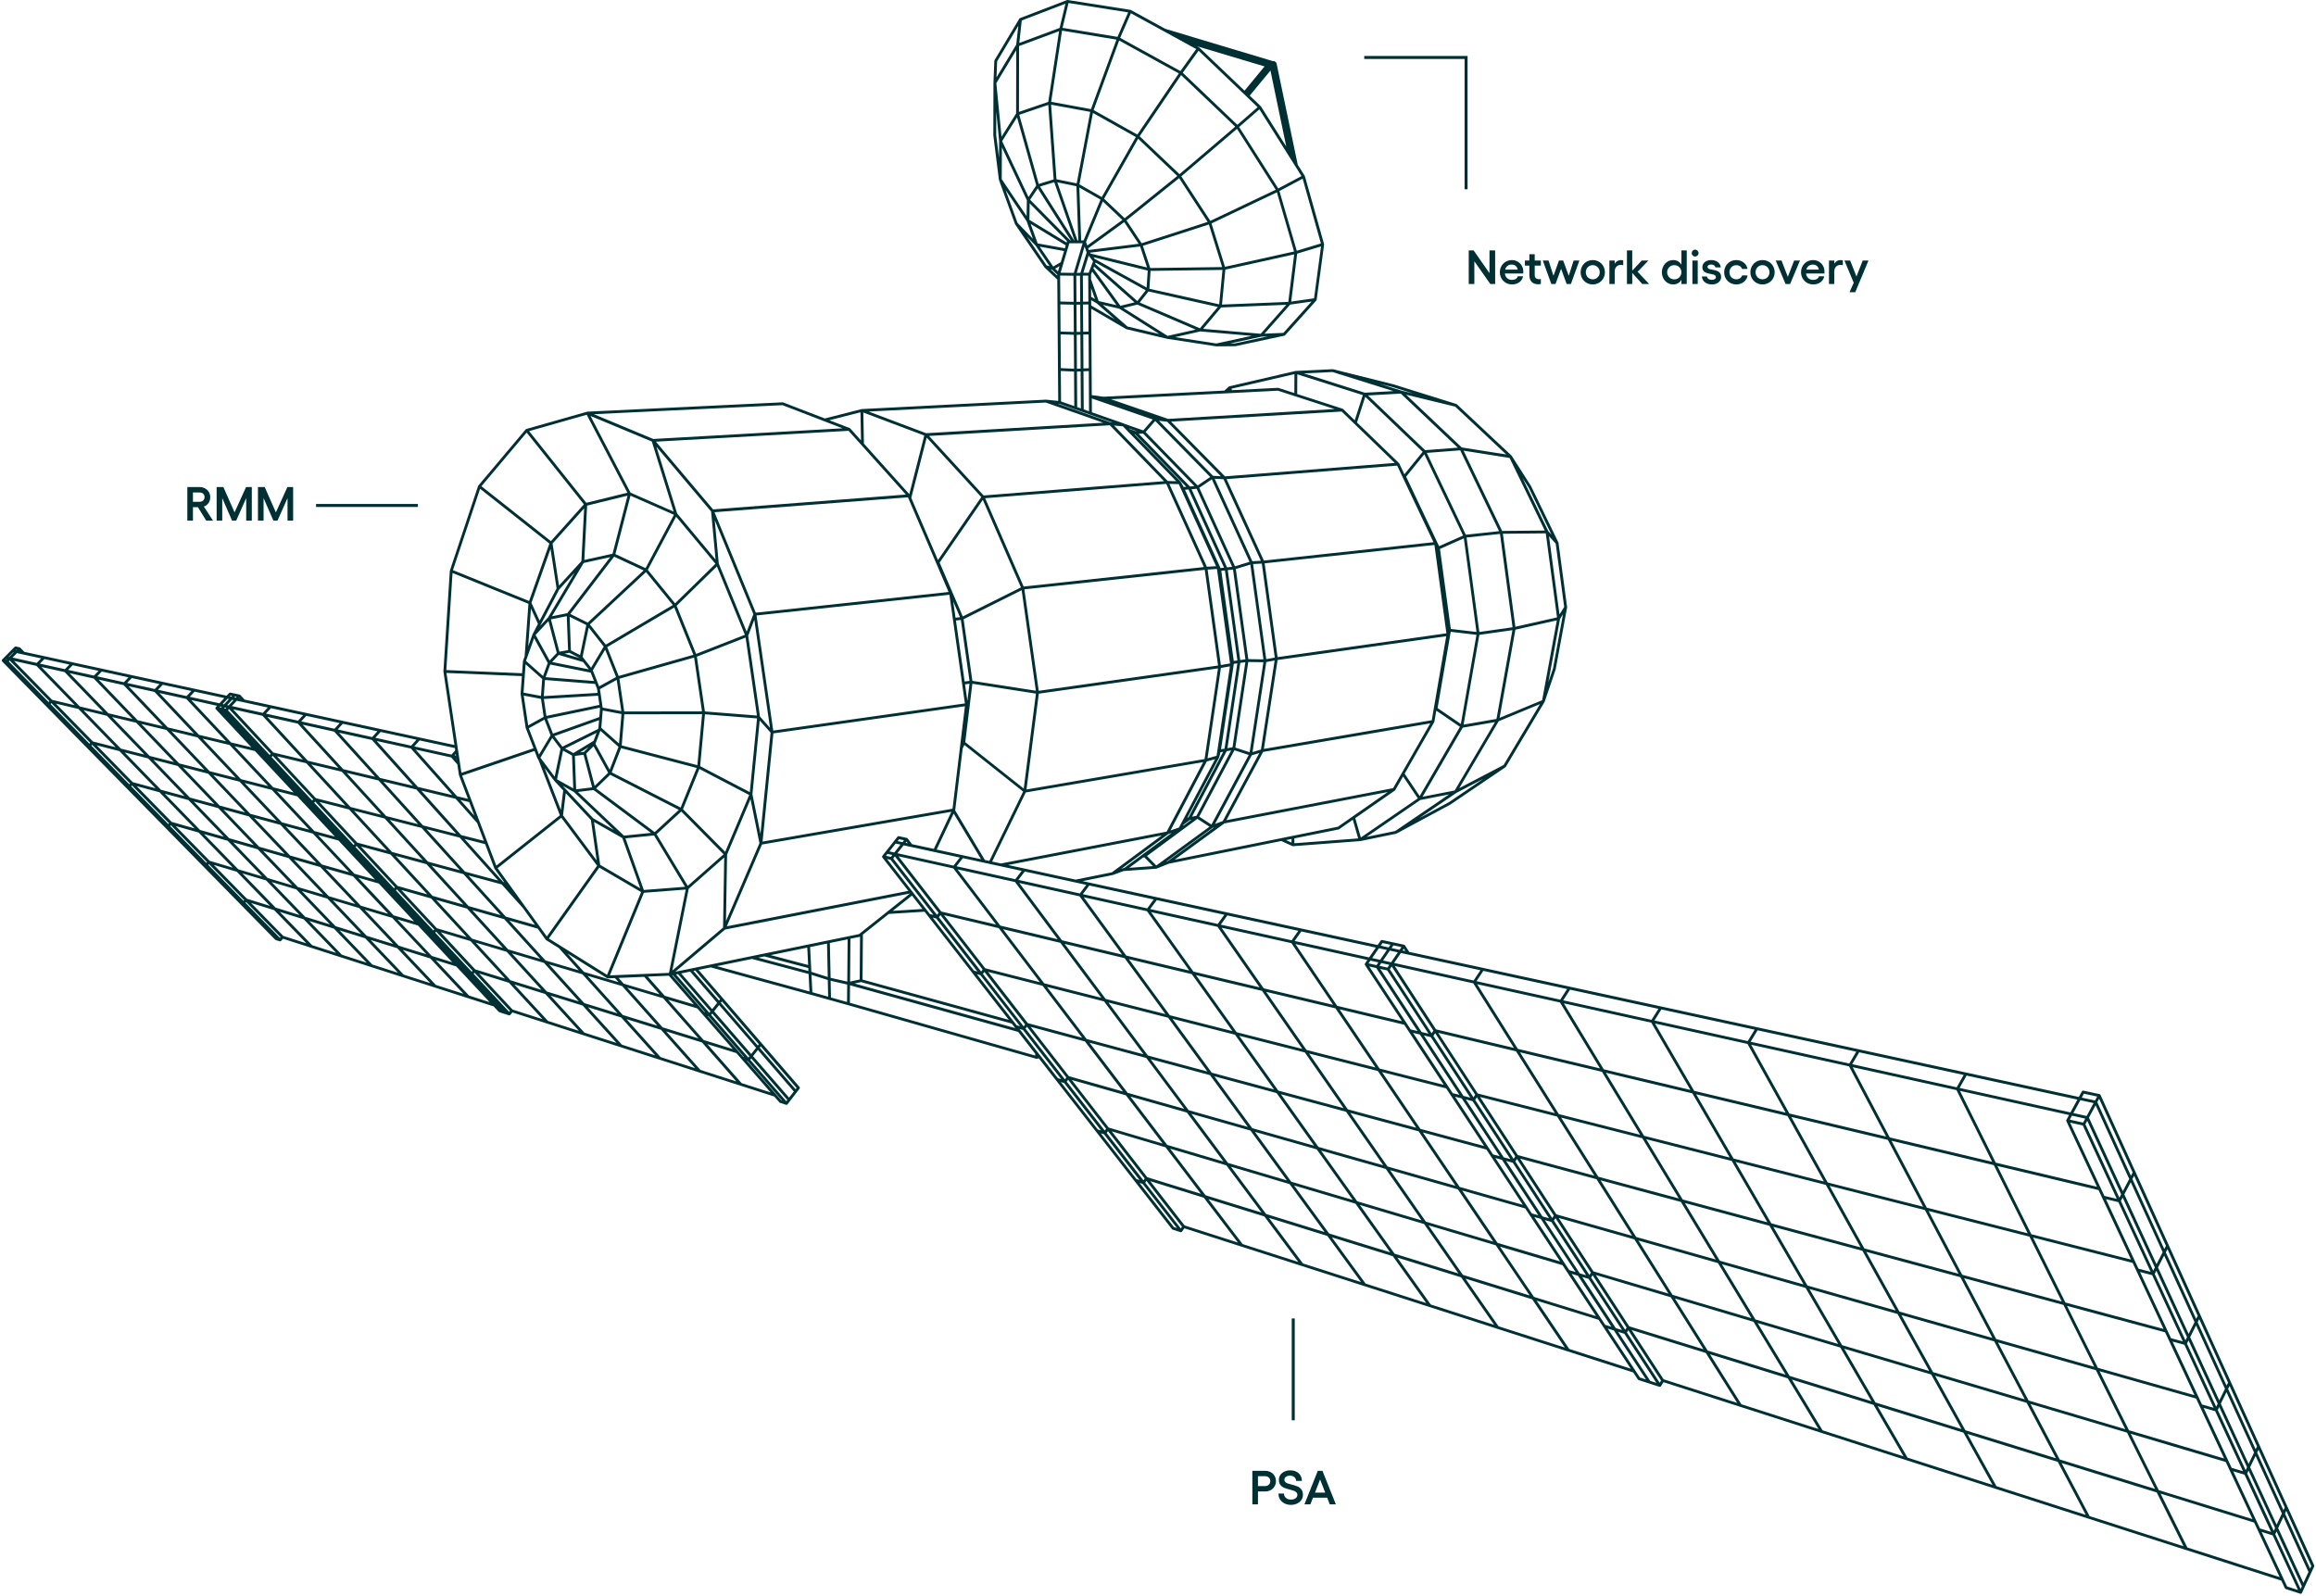 <svg width="685" height="472" viewBox="0 0 685 472" fill="none" xmlns="http://www.w3.org/2000/svg">
<path d="M0.5 195.378C0.5 195.378 0.506 195.365 0.508 195.356C0.508 195.334 0.506 195.312 0.508 195.29C0.525 195.215 0.564 195.157 0.613 195.105C0.619 195.099 0.613 195.091 0.622 195.086L1.47 194.226L3.465 192.209L4.311 191.355C4.311 191.355 4.324 191.352 4.33 191.347C4.402 191.28 4.49 191.242 4.59 191.239C4.604 191.239 4.615 191.239 4.628 191.239C4.653 191.239 4.675 191.233 4.698 191.239L5.8 191.477C5.875 191.493 5.938 191.532 5.991 191.582C5.996 191.587 6.002 191.582 6.007 191.59V191.593H6.01L7.204 192.82L13.085 194.094L21.455 195.909L30.071 197.777L38.947 199.7L48.094 201.682L57.523 203.724L67.015 205.783L67.753 204.998C67.753 204.998 67.769 204.995 67.775 204.99C67.844 204.923 67.932 204.882 68.029 204.874C68.043 204.874 68.054 204.874 68.068 204.874C68.095 204.874 68.12 204.868 68.148 204.874L69.51 205.166L70.878 205.459C70.95 205.476 71.011 205.512 71.063 205.559C71.069 205.562 71.074 205.559 71.08 205.564C71.085 205.567 71.08 205.575 71.085 205.578C71.091 205.581 71.096 205.578 71.099 205.584L72.348 206.935L80.1 208.615L90.553 210.881L101.355 213.222L112.522 215.642L124.07 218.146L134.408 220.387L131.153 198.678C131.153 198.664 131.156 198.65 131.153 198.637C131.153 198.623 131.148 198.612 131.148 198.598C131.148 198.598 131.148 198.595 131.148 198.592C131.148 198.592 131.148 198.59 131.148 198.587L133.046 168.867C133.046 168.85 133.057 168.833 133.06 168.817C133.063 168.797 133.06 168.778 133.068 168.759L141.403 143.753C141.411 143.725 141.43 143.706 141.444 143.684C141.455 143.664 141.461 143.645 141.474 143.626C141.474 143.626 141.477 143.626 141.48 143.623C141.48 143.623 141.48 143.617 141.483 143.617L141.488 143.612L155.465 127.029C155.465 127.029 155.485 127.015 155.496 127.004C155.515 126.985 155.537 126.965 155.562 126.951C155.587 126.935 155.609 126.924 155.637 126.913C155.651 126.907 155.659 126.899 155.673 126.893L173.64 121.787C173.654 121.784 173.668 121.787 173.682 121.784C173.698 121.781 173.712 121.776 173.729 121.773C173.729 121.773 173.731 121.773 173.734 121.773L231.472 119.009C231.472 119.009 231.472 119.009 231.475 119.009C231.489 119.009 231.503 119.015 231.517 119.015C231.561 119.015 231.602 119.02 231.641 119.037L243.96 123.785L254.812 121.013C254.826 121.01 254.84 121.013 254.854 121.013C254.867 121.013 254.881 121.002 254.895 121.002L309.342 118.227H309.348C309.348 118.227 309.353 118.227 309.356 118.227C309.364 118.227 309.372 118.23 309.381 118.23C309.392 118.23 309.4 118.225 309.411 118.227L312.99 118.595L312.918 109.299L312.835 98.475L312.766 89.61L312.713 82.693L308.999 79.189C308.999 79.189 308.997 79.175 308.991 79.17C308.983 79.161 308.975 79.153 308.966 79.142C308.958 79.134 308.947 79.128 308.941 79.12L300.245 66.372C300.231 66.35 300.226 66.325 300.217 66.303C300.212 66.292 300.201 66.289 300.198 66.278L295.467 53.268C295.467 53.268 295.467 53.246 295.462 53.235C295.456 53.219 295.451 53.202 295.448 53.185C295.448 53.183 295.445 53.18 295.442 53.177L293.801 40.059C293.801 40.059 293.801 40.043 293.801 40.032C293.801 40.023 293.795 40.015 293.795 40.004L293.834 24.496C293.834 24.496 293.834 24.49 293.834 24.488C293.834 24.488 293.834 24.482 293.834 24.479L294.094 17.994C294.094 17.994 294.096 17.983 294.099 17.974C294.099 17.947 294.11 17.919 294.119 17.891C294.127 17.864 294.132 17.836 294.146 17.811C294.149 17.806 294.149 17.8 294.152 17.795L301.464 5.536C301.472 5.522 301.486 5.514 301.494 5.503C301.494 5.503 301.5 5.498 301.5 5.495C301.513 5.476 301.527 5.456 301.547 5.44C301.555 5.431 301.563 5.423 301.574 5.415C301.58 5.409 301.588 5.409 301.596 5.404C301.613 5.393 301.629 5.384 301.646 5.376C301.657 5.37 301.663 5.362 301.674 5.359L301.696 5.351C301.696 5.351 301.707 5.346 301.712 5.346L315.585 0.023C315.585 0.023 315.604 0.023 315.612 0.018C315.626 0.015 315.637 0.01 315.651 0.007C315.67 0.004 315.687 0.004 315.706 0.001C315.728 0.001 315.753 -0.002 315.775 0.001C315.784 0.001 315.792 0.001 315.8 0.001L334.356 2.917C334.376 2.919 334.389 2.93 334.409 2.936C334.425 2.941 334.442 2.939 334.459 2.947C334.464 2.947 334.467 2.955 334.472 2.958C334.478 2.961 334.486 2.958 334.492 2.964L344.639 8.521L376.282 18.024C376.335 18.041 376.382 18.066 376.423 18.099L376.628 18.052C376.628 18.052 376.631 18.052 376.633 18.052C376.633 18.052 376.636 18.052 376.639 18.052C376.644 18.052 376.647 18.052 376.653 18.052C376.68 18.046 376.708 18.052 376.736 18.052C376.758 18.052 376.777 18.049 376.799 18.052C376.805 18.052 376.81 18.055 376.816 18.057C376.838 18.063 376.857 18.074 376.879 18.082H376.888C376.907 18.093 376.929 18.099 376.948 18.11C376.954 18.113 376.959 18.118 376.965 18.123C376.968 18.123 376.973 18.126 376.976 18.129L377.399 18.45C377.415 18.461 377.424 18.477 377.435 18.491C377.457 18.513 377.479 18.535 377.496 18.56C377.512 18.585 377.52 18.613 377.529 18.64C377.537 18.66 377.548 18.676 377.554 18.696L383.832 48.731L385.905 52.017C385.905 52.017 385.907 52.028 385.91 52.033C385.91 52.039 385.918 52.041 385.918 52.044C385.927 52.058 385.927 52.072 385.932 52.086C385.938 52.099 385.949 52.111 385.952 52.127L391.614 72.192C391.622 72.22 391.616 72.247 391.619 72.275C391.619 72.303 391.628 72.328 391.625 72.355V72.361L390.506 80.673C390.506 80.673 390.508 80.678 390.508 80.681C390.508 80.684 390.508 80.687 390.508 80.692C390.514 80.717 390.508 80.739 390.508 80.764C390.508 80.789 390.511 80.811 390.508 80.836C390.508 80.841 390.508 80.85 390.508 80.855C390.503 80.883 390.489 80.905 390.478 80.93C390.472 80.944 390.472 80.957 390.464 80.969L389.425 88.681C389.425 88.681 389.417 88.689 389.417 88.695C389.403 88.77 389.373 88.839 389.326 88.894C389.326 88.897 389.326 88.902 389.323 88.905L380.096 99.171C380.096 99.171 380.071 99.19 380.057 99.201C380.038 99.218 380.016 99.235 379.994 99.248C379.983 99.257 379.972 99.265 379.958 99.27C379.944 99.276 379.927 99.279 379.914 99.282C379.9 99.287 379.889 99.295 379.875 99.298L365.406 102.401C365.378 102.407 365.35 102.41 365.326 102.41H365.323L359.779 102.451H359.777C359.755 102.451 359.735 102.451 359.713 102.446L345.197 100.216C345.197 100.216 345.192 100.213 345.186 100.213C345.178 100.213 345.172 100.213 345.164 100.213L333.154 97.375C333.124 97.369 333.102 97.35 333.077 97.339C333.066 97.333 333.052 97.336 333.041 97.328L322.758 91.331L322.8 98.477V98.489L322.866 109.321L322.91 116.887L326.395 117.354L362.128 115.533L363.455 114.353H363.46C363.466 114.348 363.471 114.342 363.48 114.337C363.502 114.32 363.527 114.312 363.552 114.298C363.574 114.287 363.593 114.27 363.618 114.265C363.621 114.265 363.626 114.265 363.629 114.265C363.632 114.265 363.634 114.262 363.64 114.259L383.199 109.733C383.199 109.733 383.216 109.733 383.224 109.733C383.238 109.733 383.252 109.727 383.266 109.724C383.266 109.724 383.271 109.724 383.274 109.724L394.128 109.208H394.151C394.17 109.208 394.189 109.213 394.209 109.216C394.231 109.216 394.253 109.216 394.272 109.219L412.077 113.673C412.077 113.673 412.082 113.676 412.088 113.679C412.093 113.679 412.096 113.679 412.102 113.679L430.746 119.499C430.771 119.507 430.788 119.523 430.81 119.534C430.835 119.546 430.859 119.557 430.879 119.573C430.887 119.579 430.893 119.584 430.901 119.592H430.906L447.064 134.758C447.064 134.758 447.064 134.766 447.069 134.769C447.072 134.772 447.075 134.777 447.081 134.783C447.094 134.799 447.111 134.81 447.122 134.827C447.122 134.83 447.128 134.833 447.13 134.835L452.85 143.808C452.85 143.808 452.856 143.825 452.859 143.833C452.862 143.841 452.87 143.844 452.873 143.852L460.914 160.435C460.922 160.455 460.922 160.477 460.931 160.496C460.939 160.518 460.95 160.538 460.953 160.563L463.498 179.586C463.498 179.605 463.495 179.622 463.495 179.641C463.495 179.666 463.501 179.691 463.495 179.716L460.129 197.968C460.129 197.968 460.121 197.979 460.118 197.984C460.115 197.998 460.118 198.012 460.113 198.026L456.888 207.54C456.888 207.54 456.882 207.546 456.882 207.548C456.877 207.565 456.868 207.579 456.86 207.593C456.855 207.601 456.855 207.612 456.849 207.62L445.384 226.826C445.384 226.826 445.381 226.826 445.378 226.829C445.373 226.837 445.364 226.845 445.356 226.856C445.34 226.878 445.32 226.895 445.298 226.914C445.282 226.928 445.273 226.945 445.257 226.959L428.991 237.984C428.991 237.984 428.98 237.984 428.975 237.99C428.966 237.995 428.964 238.004 428.955 238.007L413.033 246.584C413.033 246.584 413.005 246.59 412.991 246.595C412.966 246.606 412.944 246.62 412.919 246.626L402.341 248.795C402.341 248.795 402.314 248.795 402.303 248.798C402.297 248.798 402.294 248.8 402.289 248.8L382.448 250.309C382.448 250.309 382.425 250.309 382.417 250.309H382.414C382.354 250.309 382.298 250.295 382.246 250.27H382.243L378.974 248.773L345.719 255.482L342.105 256.936C342.083 256.944 342.058 256.944 342.033 256.95C342.014 256.952 341.997 256.963 341.978 256.966L332.347 257.657L329.194 258.815C329.194 258.815 329.172 258.818 329.158 258.82C329.15 258.82 329.142 258.829 329.131 258.831L320.194 260.636L322.095 261.048L342.052 265.372H342.061L362.932 269.896L384.802 274.635L407.456 279.546L408.36 278.23C408.379 278.203 408.404 278.184 408.429 278.161C408.468 278.128 408.509 278.101 408.556 278.084C408.603 278.067 408.65 278.056 408.7 278.056C408.73 278.056 408.761 278.051 408.788 278.056L412.021 278.75H412.027L415.288 279.452C415.335 279.463 415.376 279.482 415.418 279.507C415.423 279.51 415.431 279.51 415.437 279.515C415.476 279.543 415.506 279.579 415.534 279.618C415.539 279.626 415.547 279.632 415.553 279.637L416.797 281.569L438.622 286.297L464.269 291.854L491.267 297.704L519.727 303.872L549.768 310.383L581.528 317.263L614.849 324.484L615.747 322.829C615.747 322.829 615.758 322.818 615.761 322.812C615.777 322.785 615.799 322.763 615.821 322.74C615.838 322.724 615.852 322.707 615.871 322.693C615.896 322.674 615.924 322.663 615.951 322.652C615.973 322.644 615.99 322.633 616.012 322.627C616.04 322.619 616.067 322.619 616.098 322.619C616.125 322.619 616.15 322.616 616.178 322.619C616.186 322.619 616.194 322.619 616.203 322.619L620.981 323.647C620.981 323.647 620.997 323.655 621.008 323.658C621.028 323.663 621.047 323.672 621.066 323.68C621.075 323.683 621.083 323.683 621.091 323.688C621.1 323.691 621.102 323.699 621.111 323.705C621.124 323.713 621.138 323.724 621.152 323.735C621.169 323.749 621.182 323.763 621.196 323.777C621.207 323.79 621.221 323.802 621.229 323.815C621.24 323.829 621.249 323.843 621.257 323.86C621.263 323.868 621.271 323.876 621.276 323.884L631.62 346.66L641.468 368.356L650.861 389.045L659.828 408.798L668.398 427.672L676.597 445.728L684.467 463.024C684.467 463.024 684.467 463.035 684.47 463.04C684.481 463.068 684.483 463.096 684.489 463.126C684.494 463.151 684.5 463.176 684.5 463.201C684.5 463.226 684.492 463.251 684.486 463.275C684.481 463.306 684.478 463.333 684.467 463.361C684.467 463.367 684.467 463.372 684.464 463.378L683.635 465.168L681.676 469.399L680.841 471.201C680.841 471.201 680.827 471.215 680.822 471.223C680.797 471.27 680.764 471.309 680.722 471.342C680.711 471.35 680.706 471.361 680.695 471.367C680.684 471.372 680.675 471.378 680.664 471.383C680.653 471.389 680.648 471.397 680.637 471.403C680.579 471.427 680.521 471.441 680.46 471.441C680.418 471.441 680.374 471.436 680.333 471.422L676.041 470.035C676.019 470.026 676 470.01 675.98 470.001C675.964 469.993 675.947 469.985 675.933 469.974C675.875 469.932 675.826 469.88 675.795 469.816C675.795 469.816 675.793 469.816 675.793 469.811L674.734 467.548L646.531 458.489L617.634 449.207L590.086 440.359L563.798 431.914L538.681 423.845L514.665 416.129L491.991 408.848L491.295 410.033C491.295 410.033 491.289 410.039 491.286 410.041C491.262 410.083 491.228 410.116 491.187 410.146C491.179 410.152 491.176 410.16 491.168 410.163C491.165 410.163 491.162 410.169 491.159 410.171C491.157 410.171 491.151 410.171 491.146 410.174C491.082 410.213 491.01 410.235 490.936 410.238C490.936 410.238 490.93 410.238 490.927 410.238C490.886 410.238 490.842 410.232 490.8 410.218L487.716 409.223L484.652 408.234C484.638 408.229 484.627 408.22 484.613 408.212C484.594 408.204 484.574 408.193 484.558 408.182C484.519 408.157 484.486 408.126 484.455 408.09C484.447 408.079 484.436 408.077 484.428 408.066L483.052 405.977L463.738 399.773L442.85 393.063L422.793 386.622L403.524 380.432L384.995 374.479L367.166 368.751L350.293 363.332L349.616 364.318C349.616 364.318 349.594 364.335 349.585 364.346C349.566 364.368 349.552 364.393 349.527 364.412C349.527 364.412 349.522 364.412 349.519 364.412C349.511 364.421 349.5 364.421 349.489 364.429C349.422 364.47 349.35 364.498 349.273 364.498H349.27C349.229 364.498 349.185 364.492 349.143 364.479L346.833 363.733C346.833 363.733 346.816 363.721 346.805 363.716C346.783 363.708 346.767 363.694 346.745 363.683C346.711 363.663 346.681 363.639 346.656 363.611C346.648 363.603 346.637 363.6 346.628 363.589L335.556 349.379L324.126 334.711L312.324 319.565L307.247 313.052L306.709 313.187C306.675 313.196 306.639 313.201 306.606 313.201H306.595C306.595 313.201 306.587 313.201 306.581 313.198C306.551 313.198 306.521 313.196 306.49 313.185L250.844 297.337L245.262 295.778L239.757 294.242L210.222 286.156L206.605 286.896L213.848 295.289L225.318 308.586L236.477 321.519C236.477 321.519 236.488 321.544 236.496 321.555C236.513 321.58 236.527 321.602 236.538 321.627C236.549 321.652 236.557 321.676 236.563 321.701C236.568 321.726 236.571 321.751 236.571 321.779C236.571 321.806 236.571 321.831 236.565 321.859C236.56 321.884 236.554 321.909 236.546 321.933C236.535 321.961 236.524 321.986 236.507 322.011C236.499 322.022 236.499 322.036 236.488 322.047L235.673 323.102L233.75 325.595L232.932 326.656C232.932 326.656 232.912 326.67 232.904 326.678C232.893 326.689 232.887 326.703 232.876 326.714C232.871 326.72 232.865 326.714 232.86 326.72C232.846 326.731 232.832 326.736 232.818 326.747C232.752 326.789 232.68 326.816 232.603 326.816C232.561 326.816 232.517 326.811 232.476 326.797L230.718 326.231C230.718 326.231 230.704 326.222 230.699 326.22C230.677 326.211 230.655 326.197 230.635 326.184C230.605 326.167 230.577 326.148 230.555 326.123C230.549 326.117 230.538 326.115 230.533 326.106L229.01 324.36L218.987 321.14L206.823 317.233L195.032 313.444L183.597 309.772L172.504 306.21L161.736 302.75L151.55 299.478L150.95 300.197C150.95 300.197 150.931 300.21 150.922 300.219C150.917 300.224 150.922 300.23 150.914 300.235C150.909 300.241 150.898 300.238 150.889 300.244C150.873 300.257 150.859 300.266 150.842 300.277C150.776 300.318 150.701 300.346 150.627 300.346C150.585 300.346 150.541 300.34 150.497 300.327L149.085 299.871L147.678 299.417C147.678 299.417 147.667 299.409 147.662 299.409C147.64 299.401 147.617 299.387 147.598 299.373C147.57 299.357 147.543 299.34 147.518 299.318C147.512 299.312 147.507 299.312 147.501 299.307L145.998 297.699L138.379 295.25L128.583 292.103L119.058 289.044L109.792 286.067L100.775 283.169L91.996 280.35L83.708 277.689L83.147 278.319C83.147 278.319 83.136 278.324 83.131 278.33C83.131 278.33 83.131 278.335 83.128 278.338C83.123 278.344 83.114 278.341 83.109 278.347C83.106 278.349 83.1 278.352 83.098 278.355C83.081 278.369 83.067 278.38 83.051 278.391C82.984 278.432 82.913 278.46 82.835 278.46C82.794 278.46 82.749 278.454 82.705 278.44L81.547 278.067C81.484 278.048 81.431 278.009 81.387 277.965C81.387 277.965 81.379 277.965 81.376 277.962L70.613 266.995L59.606 255.778L48.351 244.304L36.833 232.568L25.047 220.556L12.982 208.261L0.63 195.671C0.63 195.671 0.627 195.658 0.622 195.652C0.558 195.58 0.522 195.495 0.517 195.398C0.517 195.39 0.511 195.384 0.511 195.376L0.5 195.378ZM231.08 325.473L231.287 325.54L221.118 313.864L220.891 313.795L231.077 325.476L231.08 325.473ZM222.384 282.804L254.047 276.315L269.184 264.289L214.469 274.964L199.74 287.444L222.381 282.804H222.384ZM240.271 293.509L244.938 294.814L244.831 289.884L240.009 288.358L240.271 293.509ZM307.745 312.322L312.901 318.938L313.866 319.214L302.55 304.657L301.563 304.389L307.742 312.32L307.745 312.322ZM347.212 362.973L348.101 363.26L337.954 350.206L337.042 349.921L347.212 362.973ZM485.047 407.48L486.837 408.057L477.334 393.561L475.508 392.991L485.044 407.48H485.047ZM676.472 469.291L679.678 470.325L672.195 454.17L668.923 453.153L676.472 469.291ZM616.355 323.514L615.725 324.678L619.646 325.529L620.279 324.36L616.358 323.517L616.355 323.514ZM414.343 281.9L412.339 284.84L435.842 290.036L437.859 286.996L414.34 281.9H414.343ZM408.907 278.943L408.357 279.745L410.709 280.253L411.259 279.449L408.907 278.943ZM303.094 257.795L301.207 260.274L319.379 264.292L321.288 261.739L303.094 257.795ZM395.701 244.55L410.452 234.284L362.134 243.572L347.411 254.297L395.704 244.55H395.701ZM428.546 237.283L438.732 230.38L430.741 234.552L419.8 241.997L428.546 237.285V237.283ZM462.285 181.7L461.398 183.095L457.957 201.795L459.314 197.791L462.282 181.7H462.285ZM452.138 144.247L450.314 141.385L457.924 157.094L458.88 158.153L452.138 144.247ZM411.869 114.486L408.053 113.53L414.597 115.58L418.09 116.428L411.867 114.486H411.869ZM328.575 118.086L345.49 123.914L394.736 120.999L377.971 115.569L328.575 118.086ZM342.923 98.815L331.051 91.317L326.182 90.19L333.458 96.579L342.92 98.815H342.923ZM365.284 101.572L374.895 99.511L373.107 99.585L363.861 101.583L365.284 101.572ZM389.671 80.673L390.718 72.897L383.663 75.027L381.903 89.209L388.654 88.25L389.674 80.673H389.671ZM294.646 39.979L295.481 46.636L295.506 41.728L294.666 33.016L294.649 39.982L294.646 39.979ZM309.552 78.509L310.428 78.728L306.275 72.631L303.763 70.02L309.552 78.506V78.509ZM231.431 119.849L175.646 122.519L193.224 129.85L249.211 126.697L231.431 119.847V119.849ZM70.038 207.291L68.573 208.853L77.723 210.876L79.207 209.278L70.035 207.291H70.038ZM68.211 205.741L67.982 205.987L68.383 206.073L68.612 205.827L68.211 205.741ZM5.007 193.201L3.708 194.516L10.852 196.094L12.17 194.751L5.007 193.198V193.201ZM4.753 192.109L4.609 192.256L4.736 192.283L4.88 192.137L4.753 192.109ZM208.293 299.34L208.542 299.415L199.003 288.458L198.834 288.494L208.296 299.343L208.293 299.34ZM212.695 297.295L211.217 299.147L222.187 311.772L223.627 309.938L212.695 297.292V297.295ZM199.948 288.264L209.799 299.578L210.122 299.171L200.539 288.143L199.948 288.264ZM238.768 280.309L227.952 282.525L239.028 285.451L238.765 280.309H238.768ZM239.973 287.468L244.822 289.002L244.61 279.112L239.602 280.137L239.975 287.466L239.973 287.468ZM245.668 289.243L250.598 290.365L250.703 277.86L245.444 278.938L245.668 289.24V289.243ZM338.568 348.606L327.705 334.595L327.315 335.143L338.195 349.139L338.565 348.606H338.568ZM464.142 375.712L466.01 376.27L455.7 360.541L453.796 359.996L464.139 375.709L464.142 375.712ZM477.884 392.85L479.736 393.425L469.862 378.296L467.977 377.732L477.887 392.848L477.884 392.85ZM660.055 434.193L663.404 435.194L655.18 417.434L651.759 416.458L660.055 434.193ZM672.894 451.998L665.06 435.003L664.645 435.868L672.504 452.833L672.897 451.998H672.894ZM615.305 325.446L613.24 329.245L617.167 330.113L619.229 326.294L615.305 325.443V325.446ZM407.84 280.491L405.842 283.401L408.194 283.92L410.195 280.999L407.84 280.491ZM292.615 254.662L302.602 234.143L285.223 220.36L284.729 221.421L282.523 239.634C282.523 239.634 282.518 239.642 282.518 239.648C282.515 239.667 282.512 239.687 282.507 239.703L291.303 254.377L292.615 254.662ZM354.64 13.998C354.64 13.998 354.653 14.009 354.659 14.014C354.667 14.02 354.675 14.02 354.681 14.025C354.692 14.034 354.7 14.047 354.711 14.059C354.717 14.061 354.722 14.059 354.728 14.064L368.089 26.823L374.019 19.646L354.079 13.691L354.642 14.001L354.64 13.998ZM375.757 20.876L369.628 28.29L372.892 31.407C372.892 31.407 372.895 31.421 372.9 31.427C372.906 31.432 372.914 31.429 372.919 31.435C372.928 31.443 372.928 31.454 372.936 31.462C372.941 31.471 372.953 31.476 372.958 31.487L380.43 43.331L375.76 20.879L375.757 20.876ZM367.94 27.84L354.499 15.004L349.823 21.517L365.972 36.917L371.977 31.695L367.937 27.837L367.94 27.84ZM313.761 108.893L317.676 109.067L317.607 99.03L313.683 98.903L313.761 108.89V108.893ZM319.691 120.808L319.619 109.865L318.525 109.91L318.597 120.424L319.691 120.808ZM318.928 71.109L318.378 55.084L312.711 53.932L318.674 71.106H318.925L318.928 71.109ZM320.495 71.112L325.497 59.047L319.235 55.476L319.771 71.112H320.495ZM313.678 98.066L317.605 98.193L317.549 90.126L313.617 90.038L313.681 98.066H313.678ZM318.45 99.036L318.519 109.072L319.614 109.028L319.55 99.005L318.45 99.038V99.036ZM318.331 81.563L318.384 89.286L319.486 89.264L319.437 81.552L318.331 81.566V81.563ZM319.545 80.706L321.396 74.704L320.791 72.919L318.472 80.717L319.542 80.703L319.545 80.706ZM321.578 72.623L331.96 65.065L326.182 59.591L321.222 71.562L321.581 72.623H321.578ZM332.64 64.551L348.206 52.053L336.625 41.046L326.558 58.787L332.643 64.551H332.64ZM332.51 65.706L321.863 73.458L322.026 73.939L336.771 72.117L332.51 65.706ZM337.208 72.91L322.399 74.74L322.606 75.013L339.267 79.12L337.208 72.91ZM324.049 77.683L323.913 78.037L336.385 89.054L338.874 85.876L324.049 77.683ZM323.795 76.583L339.134 85.061L339.463 80.037L323.413 76.08L323.795 76.583ZM311.813 53.896L307.59 55.186L317.707 71.106H317.79L311.813 53.893V53.896ZM306.93 55.717L304.677 59.091L316.538 71.106H316.707L306.927 55.717H306.93ZM315.571 71.404C315.571 71.404 315.579 71.391 315.582 71.382C315.587 71.369 315.59 71.358 315.596 71.347L304.542 60.149L304.465 65.032L315.469 71.742L315.568 71.404H315.571ZM304.202 58.289L306.482 54.874L300.811 34.712L296.398 41.745L304.199 58.292L304.202 58.289ZM307.228 54.418L311.633 53.069L310.044 31.029L301.472 33.955L307.228 54.421V54.418ZM312.473 53.025L318.458 54.241L322.46 33.093L310.884 30.968L312.473 53.028V53.025ZM319.26 54.523L325.87 58.292L335.948 40.532L323.256 33.411L319.26 54.526V54.523ZM348.859 51.514L365.334 37.47L349.339 22.219L337.07 40.314L348.859 51.514ZM348.745 52.696L333.182 65.195L337.672 71.954L357.171 65.643L348.745 52.696ZM357.547 66.403L338.029 72.72L340.206 79.286L361.465 79.001L357.547 66.403ZM340.298 80.126L339.952 85.415L360.597 90.022L361.573 79.841L340.3 80.126H340.298ZM339.676 86.216L337.106 89.494L354.894 97.112L360.2 90.798L339.673 86.216H339.676ZM323.59 78.874L323.394 79.382L331.391 90.453L335.556 89.447L323.59 78.874ZM321.993 80.676L323.289 77.313L321.996 75.605L320.426 80.695L321.993 80.676ZM318.389 90.124L318.445 98.193L319.545 98.16L319.492 90.102L318.389 90.124ZM313.556 82.497L313.609 89.192L317.544 89.281L317.491 81.557L313.551 81.507L313.559 82.494L313.556 82.497ZM317.594 80.72L320.202 71.952H318.378L316.364 71.946H316.286L314.504 77.929L313.689 80.67L317.596 80.72H317.594ZM314.72 74.251L307.507 72.96L311.517 78.846L313.741 77.545L314.722 74.251H314.72ZM314.96 73.441L315.217 72.576L304.835 66.248L306.908 72.001L314.96 73.441ZM303.638 63.921L303.713 59.232L296.329 43.572L296.282 52.998L303.638 63.921ZM296.216 40.446L300.535 33.563L300.568 14.857L294.691 24.598L296.219 40.444L296.216 40.446ZM301.375 33.096L310.041 30.139L313.241 9.225L301.408 13.633L301.375 33.096ZM310.895 30.114L322.673 32.278L330.217 11.715L314.117 9.068L310.898 30.117L310.895 30.114ZM323.463 32.562L336.385 39.813L348.657 21.713L331.01 11.986L323.46 32.562H323.463ZM365.862 38.117L349.392 52.155L357.969 65.333L377.324 56.126L365.864 38.117H365.862ZM377.667 56.891L358.326 66.093L362.316 78.918L382.743 74.392L377.667 56.891ZM362.418 79.758L361.426 90.096L381.035 89.3L382.779 75.246L362.416 79.758H362.418ZM361.167 90.947L355.855 97.27L372.872 98.729L380.444 90.165L361.167 90.947ZM336.396 90.104L332.273 91.102L345.344 99.356L353.65 97.494L336.396 90.104ZM323.026 80.319L322.698 81.17L322.706 82.624L324.964 89.052L330.211 90.267L323.026 80.322V80.319ZM321.86 81.519L320.274 81.538L320.324 89.245L321.907 89.212L321.86 81.519ZM320.451 108.989L322.026 108.923L321.965 98.925L320.387 98.972L320.451 108.987V108.989ZM320.456 109.829L320.531 121.104L322.101 121.654L322.029 109.763L320.454 109.829H320.456ZM322.943 121.95L332.452 125.285C332.452 125.285 332.469 125.296 332.48 125.302C332.508 125.313 332.53 125.329 332.555 125.346C332.568 125.354 332.585 125.36 332.596 125.371L338.139 127.316L340.947 124.091L322.919 117.863L322.943 121.95ZM135.011 224.405L134.851 224.369L135.038 224.582L135.011 224.405ZM121.528 221.423L111.409 219.188L123.601 232.764L133.762 235.185L121.525 221.423H121.528ZM67.299 206.706L65.843 208.256L66.247 208.344L67.703 206.791L67.299 206.703V206.706ZM197.867 287.784L202.811 263.131L190.442 264.087L180.391 288.521L197.867 287.786V287.784ZM285.392 208.916L228.748 216.941L225.545 248.941L281.725 239.228L285.392 208.916ZM186.476 146.618L182.013 163.901L190.931 168.057L199.329 152.281L186.473 146.618H186.476ZM165.405 174.366L159.74 185.154L162.092 182.62L169.943 169.43L165.405 174.368V174.366ZM154.846 204.882L160 205.855L160.373 200.856L155.454 196.484L154.846 204.882ZM141.123 243.464L134.737 236.282L124.587 233.864L136.393 247.01L143.116 248.72L141.121 243.464H141.123ZM65.172 208.972L64.937 209.223L65.34 209.314L65.575 209.063L65.172 208.974V208.972ZM50.78 243.122L57.556 245.042L47.16 234.356L40.425 232.543L50.78 243.122ZM149.905 262.026L149.87 262.015L150.022 262.183L149.908 262.026H149.905ZM135.939 247.764L126.154 245.274L137.528 257.82L147.347 260.465L135.939 247.764ZM80.332 223.93L92.333 236.802L92.634 236.467L80.647 223.584L80.332 223.927V223.93ZM92.908 237.421L104.583 249.944L104.873 249.621L93.209 237.086L92.908 237.421ZM105.161 250.563L116.526 262.755L116.803 262.44L105.451 250.24L105.163 250.563H105.161ZM105.666 249.24L114.437 251.602L103.218 239.444L94.486 237.225L105.666 249.24ZM115.957 252.011L125.063 254.463L113.777 242.127L104.71 239.822L115.957 252.011ZM126.574 254.872L136.028 257.417L124.681 244.901L115.264 242.508L126.577 254.872H126.574ZM154.631 268.575L148.38 261.617L138.573 258.978L149.596 271.134L158.243 273.585L154.631 268.578V268.575ZM137.072 258.572L127.633 256.029L138.6 268.014L148.071 270.697L137.072 258.569V258.572ZM126.121 255.623L117.029 253.175L127.939 264.997L137.064 267.583L126.124 255.626L126.121 255.623ZM115.507 252.766L106.747 250.406L117.593 262.062L126.386 264.554L115.504 252.763L115.507 252.766ZM117.101 263.377L128.166 275.249L128.428 274.942L117.375 263.062L117.101 263.377ZM89.274 237.009L87.917 235.558L81.896 234.027L92.988 245.83L99.034 247.457L89.271 237.009H89.274ZM47.599 233.607L54.585 235.489L43.813 224.344L36.872 222.581L47.599 233.607ZM56.166 235.915L63.403 237.863L52.557 226.569L45.364 224.74L56.166 235.915ZM64.975 238.288L72.478 240.308L61.557 228.86L54.096 226.961L64.973 238.288H64.975ZM74.042 240.731L81.821 242.826L70.828 231.217L63.091 229.249L74.039 240.731H74.042ZM83.374 243.243L91.44 245.415L80.376 233.643L72.351 231.604L83.374 243.243ZM92.537 246.581L84.482 244.412L95.185 255.712L103.276 258.005L92.537 246.579V246.581ZM82.929 243.995L75.161 241.903L85.795 253.053L93.601 255.267L82.929 243.998V243.995ZM73.597 241.483L66.106 239.466L76.67 250.467L84.203 252.603L73.597 241.483ZM64.533 239.04L57.304 237.092L67.8 247.949L75.067 250.008L64.531 239.037L64.533 239.04ZM55.724 236.666L48.746 234.787L59.172 245.504L66.189 247.493L55.724 236.666ZM39.265 231.363L46.008 233.179L35.31 222.183L28.612 220.481L39.262 231.363H39.265ZM27.484 219.329L34.191 221.034L23.185 209.718L16.528 208.132L27.487 219.326L27.484 219.329ZM35.75 221.432L42.7 223.198L31.61 211.729L24.707 210.085L35.747 221.432H35.75ZM44.25 223.593L51.454 225.425L40.287 213.794L33.13 212.091L44.25 223.593ZM52.996 225.817L60.466 227.716L49.219 215.922L41.799 214.153L52.996 225.814V225.817ZM61.999 228.108L69.745 230.078L58.418 218.116L50.719 216.281L61.996 228.108H61.999ZM71.27 230.465L79.304 232.507L67.902 220.373L59.913 218.472L71.27 230.465ZM80.821 232.894L86.85 234.428L76.709 223.571L75.391 222.159L69.391 220.73L80.823 232.894H80.821ZM66.526 209.281L66.288 209.535L66.697 209.627L66.935 209.372L66.523 209.281H66.526ZM67.415 210.088L79.751 223.322L80.066 222.979L67.744 209.737L67.413 210.091L67.415 210.088ZM93.422 236.097L102.165 238.319L90.592 225.779L81.893 223.706L93.422 236.097ZM103.66 238.7L112.738 241.008L101.093 228.279L92.057 226.127L103.657 238.697L103.66 238.7ZM114.222 241.386L123.651 243.782L111.936 230.863L102.547 228.628L114.219 241.386H114.222ZM125.126 244.158L134.925 246.65L123.145 233.535L113.385 231.211L125.126 244.161V244.158ZM143.475 249.69L137.396 248.145L148.831 260.876L149.121 260.954L146.261 256.991C146.247 256.972 146.241 256.947 146.23 256.925C146.23 256.922 146.227 256.919 146.225 256.916C146.219 256.908 146.211 256.903 146.208 256.894L143.475 249.693V249.69ZM161.738 277.006L176.605 256.087L166.01 241.889L147.178 256.822L161.738 277.006ZM179.548 288.358L189.618 263.877L177.249 256.64L162.346 277.611L179.551 288.361L179.548 288.358ZM221.585 235.163L206.851 227.464L202.006 239.363L214.486 251.976L221.585 235.163ZM212.032 167.546L200.13 179.188L205.886 193.428L220.314 187.774L212.035 167.546H212.032ZM181.64 164.669L168.683 181.609L173.823 184.162L190.367 168.734L181.643 164.669H181.64ZM206.066 227.163L183.696 221.307L180.927 228.465L201.296 238.88L206.066 227.163ZM223.912 212.509L208.498 211.293L207.08 226.635L221.765 234.309L223.912 212.509ZM220.521 188.594L206.113 194.24L208.484 210.447L223.879 211.663L220.521 188.594ZM199.425 179.696L179.595 191.413L182.98 199.952L205.082 193.693L199.425 179.693V179.696ZM178.252 209.314L183.763 210.356L182.4 201.121L177.443 203.848L178.25 209.314H178.252ZM207.655 211.262L184.652 211.298L183.884 220.492L206.259 226.348L207.655 211.262ZM205.3 194.505L183.199 200.764L184.627 210.458L207.63 210.422L205.3 194.505ZM177.586 216.173L176.119 220.028L180.328 227.677L182.939 220.929L177.586 216.173ZM172.712 222.391L174.118 220.992L171.551 222.551L172.712 222.391ZM172.596 223.256L170.029 223.612L170.399 233.486L175.132 232.905L172.596 223.256ZM169.584 222.761L175.558 219.135L176.451 216.789L167.132 221.415L169.584 222.761ZM183.086 219.934L183.812 211.218L178.258 210.168L177.843 215.275L183.086 219.931V219.934ZM177.199 203.019L182.201 200.267L178.993 192.176L175.334 198.283L177.199 203.016V203.019ZM172.452 195.837L165.278 193.734L163.3 195.823L174.143 197.998L172.455 195.837H172.452ZM171.488 194.679L168.382 193.093L166.964 193.353L171.488 194.679ZM168.857 192.391L171.562 193.773L173.416 184.9L168.484 182.451L168.86 192.394L168.857 192.391ZM172.311 194.292L174.82 197.504L178.559 191.264L174.118 185.635L172.311 194.292ZM175.558 220.746L173.378 222.913L175.887 232.458L179.872 228.586L175.558 220.746ZM175.547 233.698L170.935 234.265L184.556 247.181L192.547 246.374L175.547 233.698ZM184.064 247.905L175.699 243.144L177.512 255.819L189.358 262.753L184.064 247.905ZM174.765 242.547L167.337 234.619L166.527 241.176L176.475 254.51L174.765 242.55V242.547ZM175.425 242.022L181.607 245.54L169.749 234.295L166.447 232.438L175.423 242.019L175.425 242.022ZM169.553 233.223L169.188 223.499L166.524 222.037L164.753 230.523L169.553 233.22V233.223ZM166.353 220.865L176.893 215.634L176.998 215.358L177.186 213.028L163.985 217.745L166.35 220.865H166.353ZM176.578 203.727L176.022 202.315L161.191 201.14L160.835 205.915L176.763 204.962L176.58 203.727H176.578ZM175.677 201.444L174.701 198.968L162.741 196.57L161.382 200.311L175.674 201.441L175.677 201.444ZM162.562 195.381L164.684 193.14L162.211 183.728L158.406 187.829L162.562 195.381ZM165.458 192.775L168.014 192.306L167.635 182.266L162.943 183.203L165.458 192.775ZM191.063 169.231L174.464 184.712L179.175 190.684L198.997 178.969L191.063 169.231ZM224.768 211.937L227.736 215.261L223.097 183.338L221.292 188.056L224.768 211.937ZM224.694 213.117L222.544 234.947L224.92 246.653L227.916 216.726L224.694 213.117ZM180.471 229.178L176.31 233.22L193.636 246.139L200.78 239.562L180.471 229.178ZM193.443 247.129L184.981 247.982L190.428 263.256L202.609 262.316L193.443 247.131V247.129ZM166.585 233.82L163.968 231.026C163.968 231.026 163.968 231.018 163.963 231.015C163.955 231.007 163.946 231.001 163.941 230.993L161.078 227.18L165.875 239.579L166.588 233.82H166.585ZM164.054 229.744L165.776 221.495L163.344 218.29L159.84 224.134L164.054 229.741V229.744ZM163.546 217.01L177.26 212.108L177.456 209.685L177.407 209.339L161.827 212.581L163.548 217.008L163.546 217.01ZM161.603 211.771L177.282 208.507L176.882 205.796L160.86 206.755L161.606 211.768L161.603 211.771ZM155.576 195.489L160.614 199.966L162.006 196.125L157.969 188.788L155.576 195.489ZM172.637 166.534L163.264 182.283L167.796 181.379L180.474 164.804L172.637 166.534ZM199.978 152.836L191.605 168.568L199.663 178.461L211.606 166.78L199.978 152.839V152.836ZM212.59 166.706L220.842 186.864L222.823 181.686L211.402 153.892L212.59 166.706ZM228.704 216.107L285.386 208.076L281.844 183.231L280.802 175.927L223.754 182.053L228.704 216.107ZM285.312 201.599L286.751 201.405L284.184 183.385L282.739 183.551L285.312 201.599ZM282.62 182.719L283.933 182.567L281.932 177.906L282.617 182.719H282.62ZM287.6 201.397L306.374 204.313L302.168 174.592L285.002 183.164L287.6 201.4V201.397ZM285.43 202.431L286.13 207.333L286.746 202.254L285.43 202.431ZM284.753 182.346L301.958 173.758L290.678 147.859L277.92 166.413L284.756 182.346H284.753ZM302.765 173.503L356.071 167.736L344.935 143.131L291.383 147.37L302.768 173.503H302.765ZM363.809 196.246L359.934 168.3L357.174 168.48L361.095 196.727L363.809 196.246ZM364.137 221.979L362.819 222.2L352.567 241.571L353.863 241.325L364.137 221.976V221.979ZM425.645 161.563L432.733 158.415L421.265 134.377L415.89 140.995L425.642 161.563H425.645ZM425.899 162.37L429.107 186.044L436.698 186.936L432.957 159.236L425.899 162.37ZM429.083 186.887L425.194 209.45L432.07 214.147L436.698 187.785L429.083 186.889V186.887ZM427.693 186.569V186.563L424.255 161.204L374.039 166.636L377.869 194.378L427.798 187.34L427.693 186.572V186.569ZM361.874 141.752L359.263 141.611L370.416 166.017L372.922 165.879L361.871 141.752H361.874ZM338.09 128.25L336.788 128.33L351.945 143.905L353.258 143.797L338.092 128.25H338.09ZM368.338 195.881L366.832 196.091L363.046 221.307L364.538 221.056L368.338 195.879V195.881ZM353.921 144.585L352.412 144.709L362.919 167.83L364.427 167.667L353.924 144.587L353.921 144.585ZM366.821 195.243L368.363 195.028L364.687 168.48L363.134 168.648L366.818 195.243H366.821ZM369.205 194.972L373.682 195.047L369.808 166.998L365.516 168.317L369.208 194.972H369.205ZM362.3 168.742L361.219 168.861L364.914 195.514L365.986 195.365L362.297 168.745L362.3 168.742ZM361.001 168.04L362.037 167.927L351.52 144.784L350.483 144.869L361.001 168.043V168.04ZM365.276 167.512L369.57 166.194L358.414 141.785L354.706 144.294L365.273 167.512H365.276ZM373.198 166.708L370.631 166.849L374.519 194.983L377.037 194.516L373.198 166.708ZM369.197 195.815L365.375 221.136L369.606 222.518L373.677 195.89L369.197 195.815ZM365.961 196.216L364.925 196.362L361.15 221.631L362.173 221.459L365.961 196.216ZM356.955 167.653L359.661 167.477L348.649 143.208L345.855 143.126L356.955 167.651V167.653ZM349.223 142.507C349.237 142.523 349.245 142.542 349.256 142.556C349.268 142.57 349.281 142.581 349.29 142.598L350.088 144.057L350.854 143.993L335.677 128.399L335.522 128.408L349.221 142.501L349.223 142.507ZM334.047 126.893L335.901 127.546L336.152 127.529L333.895 126.736L334.044 126.891L334.047 126.893ZM354.231 143.601L357.936 141.092L341.674 124.531L338.822 127.805L354.231 143.601ZM345.214 124.755L342.793 124.47L358.776 140.746L361.089 140.871L345.216 124.755H345.214ZM373.815 165.818L423.979 160.391L413.234 137.729L362.781 141.722L373.817 165.818H373.815ZM413.762 136.966C413.762 136.966 413.768 136.971 413.771 136.974L413.782 136.985C413.782 136.985 413.782 136.991 413.784 136.994C413.818 137.027 413.845 137.063 413.867 137.107L415.376 140.293L420.781 133.636L403.806 117.379L401.357 124.97L413.762 136.969V136.966ZM433.543 158.178L443.375 157.122L431.887 133.21L421.997 133.97L433.543 158.178ZM433.767 158.998L437.541 186.942L447.365 185.549L443.648 157.937L433.764 158.998H433.767ZM437.544 187.79L432.882 214.346L442.615 212.663L447.324 186.406L437.544 187.793V187.79ZM424.866 210.248L424.78 210.398L424.249 213.479C424.249 213.479 424.247 213.484 424.244 213.487C424.238 213.515 424.227 213.537 424.216 213.564C424.208 213.581 424.208 213.6 424.2 213.617L415.451 228.86L419.892 235.478L431.807 214.988L424.868 210.248H424.866ZM427.751 188.196L377.871 195.229L373.82 221.531L423.47 213.045L427.751 188.194V188.196ZM376.998 195.378L374.528 195.837L370.457 222.474L372.942 221.719L376.998 195.378ZM365.107 221.935L354.687 241.563L358.301 243.912L369.335 223.314L365.11 221.935H365.107ZM351.954 242.547L350.102 243.915L349.892 244.313L352.401 242.461L351.954 242.547ZM351.506 241.776L361.772 222.38L360.987 222.512L360.608 224.007C360.608 224.007 360.597 224.018 360.595 224.027C360.595 224.032 360.592 224.038 360.589 224.043C360.584 224.062 360.584 224.079 360.573 224.098L351.205 241.831L351.509 241.773L351.506 241.776ZM363.775 197.111L361.106 197.584L357.149 224.317L359.824 223.571L363.775 197.108V197.111ZM356.331 168.557L302.978 174.33L307.225 204.343L360.26 196.865L356.331 168.557ZM287.591 202.251L285.497 219.539L302.787 233.256L306.399 205.172L287.591 202.254V202.251ZM221.977 236.39L215.044 252.81L214.721 272.466L224.619 249.419L221.975 236.39H221.977ZM201.495 240.051L194.2 246.766L203.419 262.037L214.013 252.702L201.495 240.051ZM182.956 289.27L184.467 290.972L195.081 294.123L190.533 288.952L182.956 289.27ZM181.872 289.317L179.761 289.406C179.761 289.406 179.75 289.406 179.745 289.406C179.673 289.406 179.606 289.381 179.546 289.348C179.537 289.345 179.529 289.348 179.523 289.342L167.829 282.036L172.726 287.485L182.945 290.519L181.875 289.317H181.872ZM165.253 280.427L161.517 278.092C161.517 278.092 161.512 278.084 161.506 278.081C161.503 278.081 161.501 278.081 161.498 278.078C161.479 278.065 161.465 278.043 161.448 278.026C161.437 278.015 161.421 278.004 161.412 277.99C161.409 277.985 161.404 277.985 161.401 277.979V277.973L159.033 274.693L150.66 272.32L161.343 284.105L171.186 287.026L165.256 280.425L165.253 280.427ZM149.129 271.888L139.673 269.208L150.306 280.831L159.79 283.644L149.132 271.886L149.129 271.888ZM138.133 268.771L129.023 266.19L139.604 277.656L148.742 280.369L138.133 268.774V268.771ZM127.472 265.751L118.69 263.261L129.216 274.572L138.026 277.186L127.472 265.748V265.751ZM128.735 275.879L139.512 287.438L139.764 287.142L128.998 275.572L128.735 275.876V275.879ZM101.502 250.121L100.115 248.635L94.077 247.007L104.843 258.461L110.903 260.18L101.502 250.118V250.121ZM104.387 259.21L96.307 256.919L106.697 267.893L114.81 270.3L104.387 259.21ZM94.723 256.472L86.928 254.264L97.257 265.093L105.086 267.417L94.723 256.474V256.472ZM85.336 253.81L77.814 251.677L88.08 262.366L95.638 264.61L85.339 253.81H85.336ZM76.214 251.224L68.955 249.168L79.154 259.719L86.447 261.882L76.211 251.224H76.214ZM67.346 248.712L60.341 246.725L70.477 257.143L77.518 259.232L67.346 248.712ZM58.722 246.266L51.957 244.349L62.027 254.634L68.83 256.651L58.725 246.264L58.722 246.266ZM61.61 255.839L72.03 266.469L72.224 266.257L61.811 255.62L61.61 255.841V255.839ZM61.223 255.015L50.559 244.122L50.346 244.351L61.021 255.236L61.223 255.015ZM49.97 243.52L39.047 232.358L38.823 232.596L49.757 243.749L49.97 243.52ZM38.458 231.759L27.266 220.324L27.031 220.57L38.237 231.996L38.461 231.759H38.458ZM26.678 219.721L15.204 208.002L14.958 208.256L26.443 219.97L26.678 219.724V219.721ZM14.615 207.399L2.852 195.384L2.595 195.647L14.369 207.653L14.615 207.399ZM15.417 207.018L22.085 208.607L10.755 196.962L4.142 195.5L15.417 207.018ZM23.61 208.969L30.521 210.616L19.106 198.808L12.25 197.294L23.61 208.972V208.969ZM32.041 210.978L39.207 212.683L27.706 200.706L20.595 199.134L32.041 210.975V210.978ZM40.718 213.042L48.149 214.813L36.562 202.666L29.187 201.035L40.721 213.045L40.718 213.042ZM49.652 215.17L57.359 217.005L45.69 204.68L38.035 202.989L49.652 215.17ZM58.855 217.361L66.852 219.265L55.096 206.758L47.152 205.001L58.855 217.359V217.361ZM68.338 219.619L74.346 221.05L63.809 209.773C63.809 209.773 63.809 209.759 63.804 209.754C63.746 209.687 63.71 209.604 63.704 209.513C63.704 209.502 63.704 209.494 63.704 209.483C63.704 209.472 63.704 209.464 63.707 209.45C63.707 209.43 63.704 209.411 63.707 209.392C63.724 209.32 63.76 209.262 63.804 209.212C63.809 209.207 63.804 209.201 63.809 209.195L64.207 208.773L56.553 207.081L68.338 219.619ZM68.651 207.015L67.192 208.571L67.601 208.662L69.06 207.104L68.648 207.015H68.651ZM80.859 222.601L89.57 224.676L77.632 211.741L68.971 209.826L80.859 222.601ZM91.037 225.024L100.084 227.18L88.069 214.045L79.072 212.056L91.04 225.024H91.037ZM101.541 227.525L110.942 229.763L98.849 216.427L89.498 214.36L101.543 227.525H101.541ZM112.39 230.109L122.161 232.436L109.997 218.889L100.269 216.74L112.39 230.109ZM140.283 241.27L138.758 237.252L136.16 236.633L140.283 241.27ZM146.794 256.06L165.588 241.157L159.224 224.712L159.003 224.419C158.986 224.394 158.978 224.366 158.964 224.339C158.961 224.331 158.95 224.325 158.947 224.317L158.104 222.136L136.691 229.437L146.794 256.06ZM158.748 221.47V221.476L159.42 223.211L162.841 217.505L161.039 212.874L156.405 215.421L158.746 221.47H158.748ZM156.212 214.573L160.802 212.047L160.011 206.725L154.902 205.761L156.212 214.573ZM157.499 187.627C157.499 187.627 157.51 187.611 157.513 187.602C157.519 187.594 157.516 187.583 157.521 187.572L159.11 184.546L157.035 180.009L156.223 191.192L157.497 187.627H157.499ZM159.605 183.606L164.618 174.059L162.827 162.378L157.19 178.323L159.605 183.606ZM165.336 173.202L171.963 165.99L172.767 150.382L163.432 160.789L165.333 173.2L165.336 173.202ZM173.651 149.553L172.822 165.636L181.168 163.793L185.603 146.624L173.651 149.556V149.553ZM186.49 145.72L199.232 151.333L192.791 130.605L174.654 123.041L186.49 145.72ZM200.282 151.885L211.64 165.503L210.322 151.311L194.15 132.152L200.282 151.888V151.885ZM223.547 181.233L280.553 175.112L268.538 147.108L211.333 151.515L223.544 181.233H223.547ZM277.417 165.664L290.228 147.036L274.089 129.444L269.53 147.276L277.419 165.664H277.417ZM290.932 146.563L344.271 142.341L328.238 125.791L274.778 128.955L290.932 146.563ZM345.379 142.274L347.902 142.349L332.112 126.103L329.493 125.876L345.379 142.277V142.274ZM362.313 140.912L412.533 136.938L396.812 121.734L346.363 124.719L362.313 140.912ZM397.102 120.902C397.163 120.922 397.212 120.958 397.257 120.996H397.262L400.689 124.312L403.087 116.876L383.702 110.728L383.666 116.547L397.102 120.9V120.902ZM421.516 133.164L431.174 132.42L414.309 116.428L404.61 116.973L421.516 133.164ZM444.284 157.053L456.891 156.931L446.489 135.463L432.877 133.31L444.284 157.053ZM444.5 157.89L448.2 185.397L460.519 182.625L457.189 157.769L444.497 157.89H444.5ZM448.211 186.257L443.532 212.346L456.114 207.126L460.461 183.504L448.211 186.259V186.257ZM432.639 215.245L420.754 235.683L430.243 233.831L442.162 213.6L432.639 215.247V215.245ZM414.992 229.675L412.668 233.723C412.668 233.723 412.665 233.723 412.662 233.729C412.66 233.734 412.657 233.74 412.654 233.745C412.635 233.773 412.61 233.795 412.585 233.817C412.571 233.831 412.56 233.848 412.544 233.859L400.846 242L402.496 247.728L419.344 236.161L414.992 229.675ZM414.611 228.65L423.033 213.973L373.596 222.424L362.736 242.613L412.035 233.137L414.611 228.65ZM372.472 222.744L370.239 223.424L359.365 243.724L361.653 242.856L372.472 222.744ZM354.159 242.218L339.25 253.214L341.992 256.018L357.724 244.536L354.159 242.218ZM359.379 224.571L356.93 225.254L346.208 245.642L348.701 244.782L359.379 224.568V224.571ZM360.244 197.716L307.25 205.186L303.605 233.533L356.273 224.532L360.244 197.716ZM282.067 240.646L277.033 251.307L284.709 252.97L290.159 254.15L282.065 240.643L282.067 240.646ZM267.261 250.049L265.421 252.384L282.02 256.054L283.883 253.653L267.264 250.052L267.261 250.049ZM265.932 248.242L265.49 248.803L266.927 249.115L267.372 248.552L265.932 248.242ZM275.037 270.38L276.076 270.628L263.409 254.333L262.351 254.095L275.04 270.377L275.037 270.38ZM288.081 287.12L289.095 287.38L276.9 271.692L275.864 271.444L288.081 287.12ZM303.205 303.032L291.159 287.493L290.711 288.087L302.776 303.609L303.205 303.032ZM327.92 333.537L343.857 338.265L333.002 324L317.013 319.469L327.92 333.537ZM453.069 358.933L454.976 359.477L444.229 343.079L442.286 342.551L453.069 358.93V358.933ZM467.239 376.654L469.13 377.218L458.842 361.456L456.915 360.908L467.237 376.657L467.239 376.654ZM651.287 415.449L654.713 416.428L646.078 397.783L642.579 396.835L651.287 415.452V415.449ZM664.601 434.014L656.385 416.193L655.946 417.088L664.186 434.879L664.604 434.014H664.601ZM612.823 330.016L612.182 331.196L616.109 332.072L616.75 330.887L612.82 330.019L612.823 330.016ZM405.328 284.152L404.77 284.965L407.125 285.49L407.683 284.675L405.328 284.155V284.152ZM281.96 256.883L265.733 253.296L278.398 269.631L294.594 273.488L281.96 256.881V256.883ZM290.637 286.791L278.157 270.695L277.687 271.305L290.189 287.388L290.637 286.794V286.791ZM303.989 302.642L320.067 306.972L308.367 291.594L292.245 287.496L303.987 302.642H303.989ZM333.513 323.257L350.243 327.999L339.021 312.947L322.231 308.426L333.513 323.257ZM441.601 341.484L443.546 342.012L432.335 324.91L430.354 324.404L441.601 341.487V341.484ZM456.222 359.82L458.151 360.369L447.426 343.936L445.461 343.402L456.222 359.82ZM642.112 395.838L645.616 396.788L636.541 377.193L632.963 376.276L642.112 395.838ZM626.538 355.594L622.876 354.716L632.501 375.289L636.085 376.206L626.541 355.594H626.538ZM631.824 375.825L630.766 373.562L601.319 366.076L610.883 385.287L639.907 393.105L631.824 375.825ZM423.948 306.42L435.809 324.592L436.312 323.818L424.479 305.624L423.948 306.42ZM410.311 287.062L408.23 286.598L420.469 305.27L422.514 305.762L410.311 287.062ZM428.353 321.361L429.666 323.357L431.65 323.865L419.95 306.011L417.93 305.527L428.356 321.361H428.353ZM444.768 342.344L446.735 342.877L435.546 325.73L433.543 325.216L444.768 342.344ZM436.309 325.363L447.686 342.794L448.164 342.043L436.812 324.589L436.309 325.363ZM423.183 306.787L421.141 306.298L432.857 324.175L434.866 324.689L423.183 306.787ZM448.929 341.675L471.542 347.766L460.549 330.287L437.749 324.49L448.926 341.675H448.929ZM472.739 348.086L496.523 354.492L485.735 336.69L461.732 330.588L472.739 348.086ZM497.7 354.81L522.742 361.552L512.194 343.416L486.898 336.986L497.7 354.81ZM523.897 361.864L550.29 368.972L540.024 350.493L513.336 343.709L523.897 361.864ZM551.421 369.279L579.273 376.779L569.336 357.946L541.146 350.778L551.423 369.279H551.421ZM580.378 377.077L609.8 385L600.244 365.805L570.43 358.225L580.378 377.077ZM610.3 386.005L580.914 378.094L590.404 396.078L619.406 404.299L610.3 386.008V386.005ZM579.806 377.795L551.987 370.304L561.803 387.97L589.285 395.76L579.806 377.795ZM550.857 370L524.494 362.901L534.589 380.258L560.661 387.647L550.857 370ZM523.342 362.589L498.33 355.854L508.665 372.91L533.425 379.929L523.342 362.591V362.589ZM497.153 355.536L473.396 349.139L483.939 365.899L507.477 372.573L497.153 355.536ZM472.2 348.816L449.612 342.734L460.325 359.206L482.725 365.556L472.197 348.816H472.2ZM448.664 342.819L448.186 343.571L459.107 360.303L459.563 359.574L448.664 342.819ZM429.049 323.956L427.726 321.945L408.758 317.122L420.115 333.918L438.951 338.992L429.052 323.956H429.049ZM295.39 274.55L279.213 270.697L291.405 286.421L307.546 290.525L295.392 274.55H295.39ZM321.388 307.335L338.2 311.861L326.539 296.22L309.671 291.931L321.388 307.335ZM339.51 312.215L357.096 316.951L345.487 301.039L327.829 296.549L339.51 312.215ZM358.392 317.299L376.807 322.257L365.268 306.066L346.767 301.363L358.392 317.297V317.299ZM378.084 322.602L397.378 327.797L385.927 311.319L366.528 306.387L378.084 322.599V322.602ZM398.638 328.137L418.872 333.587L407.531 316.813L387.173 311.637L398.641 328.137H398.638ZM419.59 334.651L399.382 329.209L410.394 345.055L430.47 350.747L419.588 334.651H419.59ZM398.122 328.87L378.852 323.68L389.958 339.263L409.12 344.693L398.124 328.87H398.122ZM377.573 323.337L359.183 318.385L370.363 333.711L388.662 338.898L377.573 323.337ZM357.887 318.037L340.32 313.306L351.558 328.38L369.051 333.338L357.887 318.037ZM277.613 270.015L264.675 253.324L264.18 253.951L277.143 270.626L277.613 270.015ZM308.847 290.859L325.734 295.153L313.609 278.894L296.672 274.859L308.845 290.859H308.847ZM327.028 295.482L344.708 299.978L332.629 283.423L314.885 279.198L327.028 295.482ZM345.985 300.302L364.508 305.01L352.492 288.154L333.886 283.721L345.985 300.302ZM365.768 305.331L385.189 310.269L373.257 293.1L353.733 288.449L365.765 305.331H365.768ZM386.432 310.584L406.815 315.768L394.988 298.276L374.483 293.39L386.432 310.584ZM408.039 316.078L427.029 320.906L416.628 305.104L416.622 305.093L415.324 303.118L396.201 298.564L408.042 316.078H408.039ZM415.934 302.523L415.94 302.529L417.239 304.502L419.264 304.988L407.039 286.341L404.98 285.882L415.934 302.523ZM408.551 284.874L407.992 285.692L410.369 286.219L410.93 285.399L408.553 284.874H408.551ZM411.06 286.697L423.431 305.657L423.962 304.861L411.615 285.882L411.057 286.7L411.06 286.697ZM437.06 323.456L459.886 329.259L448.401 310.999L425.393 305.519L437.063 323.459L437.06 323.456ZM461.069 329.56L485.099 335.67L473.816 317.051L449.57 311.275L461.069 329.56ZM486.263 335.966L511.586 342.405L500.544 323.417L474.966 317.324L486.263 335.963V335.966ZM512.728 342.695L539.447 349.487L528.689 330.121L501.674 323.688L512.73 342.695H512.728ZM540.566 349.772L568.789 356.946L558.362 337.187L529.794 330.384L540.566 349.772ZM569.886 357.225L599.736 364.813L589.699 344.651L559.451 337.447L569.888 357.225H569.886ZM600.811 365.087L630.291 372.581L621.732 354.285L620.677 352.03L590.763 344.906L600.811 365.087ZM622.409 353.746L626.076 354.624L616.023 332.918L612.279 332.083L622.409 353.743V353.746ZM617.344 331.539L616.789 332.57L626.847 354.29L627.372 353.292L617.344 331.542V331.539ZM627.817 354.251L627.292 355.249L636.848 375.88L637.343 374.916L627.817 354.251ZM637.79 375.883L637.296 376.845L646.382 396.462L646.849 395.531L637.79 375.883ZM647.299 396.509L646.832 397.438L655.479 416.11L655.921 415.212L647.299 396.509ZM641.424 396.371L640.363 394.102L611.372 386.296L620.486 404.603L649.062 412.705L641.422 396.371H641.424ZM619.9 405.311L590.934 397.1L599.996 414.272L628.586 422.759L619.9 405.313V405.311ZM589.818 396.783L562.369 389.004L571.751 405.888L598.871 413.935L589.818 396.78V396.783ZM561.228 388.68L535.188 381.299L544.847 397.905L570.599 405.545L561.225 388.678L561.228 388.68ZM534.025 380.968L509.295 373.96L519.194 390.291L543.675 397.556L534.028 380.968H534.025ZM508.11 373.623L484.599 366.957L494.702 383.021L517.995 389.935L508.11 373.623ZM483.391 366.615L461.019 360.273L471.296 376.074L493.481 382.656L483.391 366.612V366.615ZM460.063 360.345L459.607 361.074L470.097 377.149L470.531 376.439L460.063 360.345ZM440.976 342.076L439.639 340.045L420.828 334.979L431.724 351.098L450.399 356.39L440.979 342.079L440.976 342.076ZM431.199 351.822L411.148 346.138L421.729 361.364L441.65 367.278L431.202 351.825L431.199 351.822ZM409.871 345.776L390.735 340.352L401.413 355.335L420.436 360.98L409.869 345.776H409.871ZM389.442 339.984L371.165 334.803L381.925 349.551L400.106 354.945L389.442 339.984ZM369.852 334.432L352.385 329.483L363.209 343.996L380.596 349.158L369.852 334.435V334.432ZM351.053 329.104L334.345 324.368L345.216 338.655L361.858 343.593L351.05 329.102L351.053 329.104ZM316.143 318.336L332.151 322.873L320.885 308.067L304.827 303.742L316.14 318.336H316.143ZM263.478 253.473L263.928 252.901L262.489 252.583L262.038 253.153L263.478 253.473ZM264.509 252.166L266.346 249.834L264.907 249.522L263.069 251.846L264.509 252.163V252.166ZM268.112 248.952L267.839 249.298L268.485 249.439L268.112 248.952ZM295.871 273.795L312.827 277.833L300.215 260.918L283.214 257.16L295.868 273.792L295.871 273.795ZM314.101 278.137L331.864 282.367L319.29 265.135L301.469 261.194L314.101 278.137ZM333.124 282.666L351.752 287.101L339.234 269.54L320.531 265.406L333.124 282.663V282.666ZM352.993 287.399L372.538 292.056L360.097 274.157L340.455 269.816L352.99 287.402L352.993 287.399ZM373.765 292.346L394.294 297.237L381.956 278.985L361.31 274.423L373.768 292.346H373.765ZM395.502 297.524L414.647 302.084L403.709 285.468V285.462C403.67 285.407 403.654 285.341 403.648 285.274C403.646 285.233 403.643 285.189 403.648 285.147C403.648 285.147 403.648 285.147 403.648 285.144C403.651 285.128 403.662 285.114 403.668 285.1C403.679 285.067 403.69 285.031 403.712 285.001L404.428 283.953L383.144 279.25L395.499 297.524H395.502ZM411.065 281.193L409.065 284.119L411.438 284.644L413.439 281.707L411.065 281.193ZM424.727 304.485L447.763 309.971L435.753 290.876L412.538 285.744L424.727 304.483V304.485ZM448.929 310.25L473.203 316.031L461.395 296.543L436.906 291.13L448.929 310.247V310.25ZM474.352 316.304L499.961 322.403L488.39 302.51L462.531 296.792L474.352 316.302V316.304ZM501.088 322.671L528.134 329.113L516.848 308.799L489.504 302.756L501.088 322.671ZM529.242 329.375L557.84 336.187L546.891 315.44L517.942 309.039L529.242 329.375ZM558.929 336.447L589.213 343.659L578.659 322.461L547.969 315.677L558.929 336.447ZM590.277 343.914L620.224 351.046L611.154 331.655C611.154 331.655 611.151 331.636 611.146 331.625C611.14 331.608 611.132 331.592 611.129 331.572C611.124 331.556 611.124 331.539 611.121 331.52C611.121 331.5 611.118 331.481 611.121 331.462C611.121 331.442 611.121 331.426 611.126 331.409C611.126 331.401 611.126 331.393 611.126 331.384C611.126 331.376 611.135 331.368 611.138 331.359C611.143 331.34 611.151 331.321 611.16 331.304C611.165 331.296 611.162 331.285 611.168 331.277L611.958 329.82L579.715 322.693L590.277 343.914ZM619.817 326.944L617.841 330.605L627.864 352.345L629.76 348.744L619.817 326.946V326.944ZM630.202 349.708L628.309 353.303L637.829 373.954L639.647 370.414L630.202 349.706V349.708ZM640.092 371.393L638.277 374.927L647.33 394.564L649.076 391.09L640.092 371.395V371.393ZM649.524 392.068L647.78 395.539L656.399 414.231L658.076 410.818L649.524 392.068ZM658.527 411.807L656.852 415.215L665.062 433.025L666.676 429.673L658.527 411.807ZM667.129 430.667L665.518 434.014L673.35 451L674.903 447.712L667.129 430.67V430.667ZM650.596 415.972L649.535 413.703L620.992 405.612L629.685 423.076L657.825 431.427L650.599 415.974L650.596 415.972ZM629.097 423.776L600.545 415.3L609.206 431.709L637.39 440.428L629.1 423.773L629.097 423.776ZM599.418 414.966L572.334 406.927L581.307 423.079L608.067 431.358L599.418 414.966ZM571.184 406.587L545.466 398.955L554.712 414.853L580.149 422.72L571.184 406.587ZM544.291 398.607L519.843 391.353L529.327 406.999L553.526 414.488L544.291 398.607ZM518.644 390.996L495.382 384.09L505.07 399.496L528.117 406.626L518.644 390.996ZM494.16 383.728L472.006 377.154L481.872 392.32L503.838 399.115L494.163 383.728H494.16ZM471.042 377.212L470.608 377.92L480.692 393.37L481.103 392.682L471.039 377.21L471.042 377.212ZM452.458 359.505L451.11 357.454L432.459 352.168L442.924 367.643L461.434 373.136L452.458 359.505ZM442.394 368.364L422.5 362.459L432.672 377.096L452.43 383.209L442.394 368.364ZM421.21 362.077L402.211 356.44L412.486 370.854L431.368 376.696L421.21 362.077ZM400.901 356.05L382.746 350.662L393.103 364.857L411.162 370.445L400.904 356.05H400.901ZM381.417 350.269L364.052 345.116L374.475 359.096L391.757 364.44L381.417 350.267V350.269ZM362.706 344.715L346.087 339.782L356.566 353.555L373.116 358.676L362.709 344.715H362.706ZM344.722 339.376L328.807 334.653L339.325 348.222L355.184 353.127L344.722 339.376ZM327.152 333.891L315.913 319.394L315.504 319.958L326.76 334.438L327.149 333.891H327.152ZM315.377 318.703L303.746 303.701L303.318 304.278L314.968 319.267L315.377 318.703ZM289.943 288.441L288.932 288.181L300.698 303.281L301.687 303.549L289.943 288.441ZM300.121 303.908L299.234 302.769L254.674 290.508L252.748 290.928L300.281 304.112L300.121 303.905V303.908ZM251.532 277.681L251.424 290.359L254.268 289.737L254.37 277.084C254.351 277.092 254.331 277.106 254.309 277.109L251.532 277.678V277.681ZM255.216 276.451L255.108 289.759L298.369 301.661L287.511 287.728L274.468 270.99L273.454 269.689L262.898 270.344L255.213 276.448L255.216 276.451ZM272.829 268.887L269.734 264.916L264.05 269.432L272.829 268.887ZM260.972 253.669C260.972 253.669 260.966 253.658 260.963 253.653C260.958 253.645 260.95 253.636 260.944 253.625C260.933 253.606 260.927 253.584 260.919 253.564C260.911 253.545 260.903 253.526 260.897 253.504C260.897 253.493 260.892 253.484 260.892 253.473C260.889 253.451 260.892 253.432 260.892 253.41C260.892 253.385 260.892 253.363 260.894 253.341C260.894 253.335 260.894 253.327 260.894 253.321C260.894 253.319 260.897 253.316 260.897 253.313C260.903 253.294 260.914 253.277 260.919 253.258C260.927 253.233 260.939 253.211 260.952 253.189C260.958 253.18 260.961 253.172 260.969 253.164C260.969 253.161 260.972 253.155 260.974 253.153L262.002 251.851L264.418 248.795L265.44 247.499C265.454 247.479 265.476 247.468 265.493 247.455C265.512 247.435 265.531 247.416 265.556 247.402C265.581 247.388 265.606 247.38 265.634 247.372C265.658 247.363 265.68 247.352 265.708 247.347C265.739 247.341 265.769 247.347 265.799 247.347C265.819 247.347 265.838 247.344 265.857 247.347L268.212 247.853C268.212 247.853 268.217 247.855 268.223 247.858C268.242 247.864 268.259 247.875 268.278 247.88C268.303 247.888 268.325 247.897 268.347 247.911C268.355 247.916 268.364 247.922 268.372 247.927C268.375 247.927 268.38 247.93 268.383 247.933C268.397 247.944 268.405 247.96 268.416 247.974C268.427 247.988 268.444 247.993 268.455 248.007L269.762 249.71L276.195 251.102L281.374 240.132L225.365 249.815L214.978 274L268.657 263.526L260.972 253.667V253.669ZM213.859 274.37L214.199 253.642L203.714 262.883L198.862 287.082L213.859 274.373V274.37ZM221.643 312.441L210.667 299.81L210.344 300.216L221.334 312.836L221.643 312.441ZM197.817 288.621L191.619 288.881L196.604 294.546L205.215 297.102L197.817 288.621ZM196.134 295.283L185.534 292.139L195.974 303.88L206.585 307.163L196.131 295.283H196.134ZM184.008 291.685L173.803 288.657L184.205 300.238L194.424 303.399L184.008 291.685ZM172.264 288.201L162.435 285.283L172.795 296.706L182.643 299.752L172.267 288.198L172.264 288.201ZM160.882 284.824L151.411 282.014L161.724 293.285L171.214 296.22L160.879 284.821L160.882 284.824ZM149.847 281.549L140.72 278.841L150.986 289.964L160.135 292.794L149.847 281.549ZM139.148 278.374L130.349 275.763L140.562 286.739L149.386 289.469L139.148 278.374ZM113.443 262.869L112.022 261.349L105.97 259.633L116.421 270.753L122.49 272.554L113.443 262.869ZM115.963 271.493L107.86 269.089L117.952 279.745L126.085 282.259L115.966 271.491L115.963 271.493ZM106.249 268.611L98.432 266.29L108.463 276.81L116.311 279.239L106.247 268.611H106.249ZM96.812 265.809L89.266 263.571L99.239 273.958L106.816 276.302L96.81 265.809H96.812ZM87.635 263.084L80.351 260.923L90.266 271.181L97.581 273.444L87.635 263.084ZM78.712 260.437L71.679 258.351L81.531 268.478L88.597 270.664L78.712 260.437ZM70.03 257.862L63.237 255.847L73.028 265.85L79.851 267.962L70.027 257.862H70.03ZM1.873 195.163L2.025 195.011L1.898 194.983L1.746 195.135L1.873 195.163ZM2.722 194.304L4.018 192.991L3.891 192.963L2.595 194.273L2.722 194.301V194.304ZM13.126 194.964L11.805 196.31L19.189 197.94L20.529 196.567L13.129 194.961L13.126 194.964ZM21.496 196.78L20.153 198.156L27.783 199.841L29.145 198.438L21.496 196.78ZM30.112 198.648L28.747 200.057L36.64 201.801L38.024 200.361L30.112 198.648ZM38.989 200.571L37.601 202.013L45.767 203.818L47.174 202.345L38.989 200.571ZM48.135 202.552L46.726 204.031L55.176 205.899L56.605 204.387L48.135 202.552ZM57.567 204.594L56.133 206.109L64.882 208.043L66.335 206.496L57.567 204.594ZM69.557 206.034L69.325 206.28L69.734 206.368L69.966 206.12L69.557 206.031V206.034ZM80.146 209.486L78.66 211.086L88.144 213.18L89.65 211.544L80.146 209.486ZM90.603 211.752L89.092 213.39L98.924 215.562L100.455 213.885L90.603 211.752ZM101.405 214.092L99.869 215.775L110.066 218.03L111.621 216.308L101.402 214.095L101.405 214.092ZM112.572 216.513L111.013 218.237L121.597 220.575L123.178 218.809L112.572 216.51V216.513ZM135.185 235.522L138.396 236.288L135.749 229.31C135.749 229.31 135.749 229.305 135.749 229.302C135.749 229.302 135.746 229.302 135.746 229.296C135.74 229.28 135.743 229.26 135.74 229.244C135.74 229.236 135.729 229.233 135.729 229.225L135.262 226.113L133.455 224.057L122.924 221.727L135.188 235.52L135.185 235.522ZM134.87 223.513L134.801 223.046L134.466 223.424L134.873 223.513H134.87ZM136.484 228.603L157.8 221.335L155.49 215.366C155.485 215.35 155.485 215.33 155.482 215.311C155.482 215.305 155.476 215.297 155.476 215.291C155.476 215.286 155.468 215.283 155.468 215.278L153.982 205.285C153.982 205.269 153.984 205.255 153.982 205.238C153.982 205.222 153.976 205.208 153.976 205.194L154.352 199.991L132.051 199.057L136.481 228.608L136.484 228.603ZM154.413 199.148L154.672 195.569C154.672 195.553 154.683 195.539 154.686 195.522C154.689 195.5 154.689 195.481 154.697 195.461L155.17 194.138L156.297 178.599L133.842 169.499L132.01 198.208L154.415 199.148H154.413ZM156.485 177.77L162.49 160.786L141.999 144.587L133.977 168.651L156.482 177.773L156.485 177.77ZM162.938 160.068L172.698 149.186L155.769 127.96L142.395 143.825L162.94 160.068H162.938ZM173.408 148.73L185.564 145.748L173.53 122.687L156.499 127.529L173.408 148.73ZM250.99 127.441L193.998 130.649L210.91 150.686L267.924 146.292L250.988 127.441H250.99ZM268.941 146.165L273.374 128.831L255.343 122.03L255.522 131.229L268.941 146.165ZM273.938 128.145L326.298 125.047L309.301 119.067L256.94 121.737L273.938 128.148V128.145ZM328.495 124.929L329.02 124.973L313.335 119.471L312.843 119.421L328.495 124.929ZM313.824 118.752L317.74 120.126L317.671 109.907L313.755 109.733L313.824 118.755V118.752ZM312.912 80.272L313.374 78.719L312.072 79.482L312.912 80.272ZM300.944 65.903L305.52 70.656L303.647 65.452L297.415 56.2L300.944 65.903ZM294.732 22.877L300.571 13.199L301.187 7.628L294.923 18.135L294.732 22.879V22.877ZM302.207 6.05L301.472 12.707L313.399 8.264L315.126 1.093L302.207 6.05ZM316.038 0.888L314.269 8.236L330.521 10.908L333.674 3.66L316.038 0.888ZM334.475 3.92L331.311 11.196L349.127 21.017L353.802 14.504L334.475 3.92ZM372.491 32.347L366.492 37.564L378.062 55.747L384.94 52.083L372.491 32.349V32.347ZM385.275 52.854L378.416 56.507L383.542 74.176L390.682 72.018L385.275 52.851V52.854ZM381.608 90.096L373.997 98.704L379.582 98.475L387.916 89.201L381.605 90.099L381.608 90.096ZM359.752 101.603L370.209 99.342L355.024 98.041L347.516 99.724L359.752 101.606V101.603ZM322.709 85.202L322.725 87.808L323.855 88.466L322.709 85.202ZM321.896 90.046L320.313 90.079L320.365 98.129L321.943 98.082L321.896 90.046ZM377.985 114.723C378.01 114.723 378.032 114.732 378.054 114.734C378.081 114.737 378.109 114.734 378.134 114.743L382.821 116.26L382.857 110.67L364.248 114.975L364.375 115.414L377.982 114.721L377.985 114.723ZM403.668 116.166L412.129 115.691L394.106 110.045L385.645 110.448L403.668 116.166ZM430.401 120.281L415.893 116.76L432.338 132.354L445.48 134.432L430.401 120.278V120.281ZM460.126 160.806L458.148 158.614L461.246 181.733L462.636 179.547L460.129 160.806H460.126ZM443.267 213.343L431.608 233.135L444.712 226.295L455.467 208.281L443.267 213.343ZM412.657 245.821L428.571 234.992L420.082 236.65L404.195 247.557L412.657 245.821ZM400.111 242.489L396.09 245.288C396.043 245.321 395.991 245.343 395.936 245.354L382.84 247.996L382.832 249.439L401.703 248.005L400.114 242.489H400.111ZM345.382 254.717L359.163 244.68L358.658 244.871L344.904 254.907L345.382 254.717ZM338.463 253.6L338.09 253.675L333.986 256.704L341.005 256.201L338.463 253.603V253.6ZM332.624 256.665L346.529 246.402L345.534 246.744L331.64 257.024L332.621 256.665H332.624ZM355.869 225.439L303.392 234.409L293.441 254.852L296.053 255.419L345.056 245.998L355.867 225.441L355.869 225.439ZM284.787 253.835L282.921 256.242L300.284 260.078L302.168 257.602L284.787 253.835ZM322.175 261.935L320.263 264.494L339.303 268.702L341.237 266.066L322.175 261.935ZM342.135 266.259L340.198 268.898L360.166 273.312L362.12 270.59L342.132 266.259H342.135ZM363.018 270.786L361.062 273.511L382.025 278.145L384.001 275.332L363.018 270.786ZM384.89 275.525L382.912 278.341L404.939 283.21L406.934 280.303L384.888 275.525H384.89ZM412.126 279.643L411.576 280.449L413.95 280.963L414.503 280.154L412.129 279.643H412.126ZM438.724 287.192L436.704 290.235L461.467 295.706L463.501 292.559L438.727 287.189L438.724 287.192ZM464.377 292.749L462.34 295.9L488.457 301.672L490.504 298.411L464.374 292.749H464.377ZM491.38 298.599L489.333 301.863L516.92 307.959L518.976 304.577L491.38 298.597V298.599ZM519.843 304.767L517.785 308.152L546.961 314.602L549.022 311.09L519.841 304.767H519.843ZM549.89 311.278L547.825 314.793L578.731 321.624L580.795 317.974L549.892 311.278H549.89ZM581.655 318.161L579.588 321.815L612.37 329.06L614.431 325.263L581.652 318.161H581.655ZM620.862 325.012L620.315 326.023L630.252 347.81L630.769 346.829L620.862 325.012ZM631.208 347.799L630.694 348.777L640.134 369.475L640.62 368.53L631.208 347.802V347.799ZM641.062 369.505L640.579 370.45L649.557 390.134L650.016 389.222L641.065 369.508L641.062 369.505ZM650.461 390.203L650.002 391.115L658.549 409.854L658.983 408.972L650.461 390.203ZM659.433 409.964L659.002 410.843L667.146 428.7L667.555 427.852L659.433 409.964ZM668.008 428.846L667.602 429.692L675.37 446.725L675.754 445.907L668.008 428.846ZM676.21 446.911L675.826 447.726L683.243 463.986L683.607 463.201L676.213 446.913L676.21 446.911ZM675.356 448.721L673.806 452.006L681.281 468.222L682.776 464.991L675.356 448.723V448.721ZM673.339 452.998L672.946 453.83L680.446 470.024L680.819 469.222L673.339 452.998ZM668.428 452.128L671.705 453.148L663.863 436.216L660.517 435.219L668.428 452.131V452.128ZM659.359 434.724L658.298 432.455L630.194 424.115L638.492 440.784L666.204 449.356L659.359 434.724ZM637.901 441.481L609.756 432.773L618.035 448.464L645.821 457.389L637.901 441.481ZM608.62 432.422L581.895 424.154L590.484 439.612L616.894 448.096L608.623 432.422H608.62ZM580.735 423.795L555.331 415.936L564.19 431.165L589.312 439.234L580.732 423.792L580.735 423.795ZM554.145 415.571L529.977 408.093L539.068 423.098L562.991 430.783L554.143 415.571H554.145ZM528.766 407.72L505.75 400.602L515.049 415.383L537.85 422.709L528.766 407.723V407.72ZM504.518 400.22L482.579 393.433L492.052 407.997L513.803 414.982L504.518 400.22ZM481.609 393.483L481.197 394.169L490.894 409.03L491.286 408.364L481.609 393.483ZM480.432 394.536L478.583 393.961L488.098 408.477L489.91 409.063L480.429 394.536H480.432ZM474.767 391.894L476.596 392.464L466.701 377.367L464.835 376.812L474.764 391.897L474.767 391.894ZM463.501 376.309L462.141 374.244L443.657 368.759L453.707 383.626L472.051 389.302L463.501 376.314V376.309ZM453.177 384.339L433.443 378.235L443.228 392.314L462.824 398.609L453.177 384.339ZM432.139 377.831L413.281 371.998L423.169 385.87L441.91 391.889L432.139 377.829V377.831ZM411.958 371.589L393.924 366.01L403.9 379.68L421.831 385.442L411.958 371.589ZM392.581 365.592L375.324 360.253L385.368 373.725L402.54 379.241L392.581 365.59V365.592ZM373.958 359.833L357.431 354.721L367.534 367.999L383.987 373.286L373.956 359.833H373.958ZM356.052 354.293L340.215 349.393L350.362 362.481L366.138 367.549L356.052 354.293ZM339.084 349.308L338.714 349.838L349.237 363.376L349.591 362.859L339.084 349.308ZM336.122 348.769L337.037 349.053L326.519 335.521L325.583 335.242L336.122 348.769ZM324.693 334.098L325.632 334.38L314.725 320.347L313.763 320.074L324.693 334.098ZM306.195 311.726L301.14 305.24L251.408 291.445L251.363 296.621L306.181 312.234L306.192 311.726H306.195ZM250.57 291.229L245.668 290.113L245.776 295.06L250.529 296.386L250.573 291.229H250.57ZM239.052 286.336L226.076 282.909L224.266 283.279L239.097 287.228L239.052 286.336ZM201.462 287.952L210.634 298.505L212.115 296.651L204.123 287.408L201.462 287.952ZM213.527 296.228L213.206 296.629L224.136 309.269L224.44 308.879L213.527 296.228ZM225.001 309.526L224.697 309.915L235.311 322.193L235.604 321.815L225.003 309.529L225.001 309.526ZM224.166 310.587L222.726 312.419L233.385 324.683L234.786 322.868L224.166 310.584V310.587ZM222.199 313.093L221.889 313.486L232.564 325.744L232.86 325.363L222.199 313.093ZM219.828 312.588L220.057 312.66L209.553 300.6L209.307 300.526L219.828 312.588ZM207.718 299.984L206.24 298.29L197.64 295.737L208.116 307.641L216.716 310.302L207.718 299.984ZM207.644 308.376L197.046 305.099L207.166 316.476L217.769 319.883L207.644 308.376ZM195.496 304.618L185.291 301.462L195.374 312.69L205.591 315.973L195.496 304.621V304.618ZM183.727 300.976L173.892 297.933L183.939 309.015L193.785 312.179L183.727 300.979V300.976ZM172.317 297.447L162.841 294.515L172.847 305.45L182.339 308.498L172.317 297.444V297.447ZM161.252 294.023L152.116 291.196L162.078 301.99L171.233 304.93L161.252 294.02V294.023ZM150.516 290.702L141.706 287.977L151.622 298.633L160.453 301.471L150.516 290.704V290.702ZM140.339 287.742L140.09 288.038L150.588 299.301L150.826 299.014L140.339 287.742ZM125.063 275.321L123.612 273.768L117.555 271.969L127.702 282.765L133.776 284.644L125.063 275.321ZM127.24 283.503L119.121 280.991L128.923 291.34L137.067 293.957L127.243 283.503H127.24ZM117.483 280.485L109.646 278.062L119.395 288.284L127.257 290.809L117.483 280.488V280.485ZM107.999 277.551L100.435 275.21L110.129 285.305L117.72 287.742L107.999 277.551ZM98.777 274.699L91.474 272.438L101.112 282.406L108.444 284.763L98.777 274.699ZM89.804 271.922L82.752 269.739L92.333 279.585L99.415 281.859L89.804 271.919V271.922ZM81.075 269.222L74.263 267.113L83.786 276.84L90.628 279.037L81.075 269.219V269.222ZM72.812 266.834L72.619 267.047L82.797 277.429L82.979 277.225L72.81 266.837L72.812 266.834ZM5.695 192.488L5.687 192.496H5.703L5.692 192.488H5.695ZM70.776 206.487L70.687 206.581L70.903 206.628L70.773 206.487H70.776ZM124.117 219.019L122.534 220.788L133.521 223.217L134.632 221.962L134.53 221.274L124.117 219.019ZM251.297 126.614C251.366 126.636 251.424 126.678 251.471 126.73C251.471 126.73 251.477 126.73 251.477 126.733L254.66 130.276L254.497 121.961L245.306 124.307L251.297 126.614ZM312.691 81.223L311.169 79.786L310.735 79.678L312.694 81.527V81.223H312.691ZM329.694 94.412L324.383 89.751L322.731 88.789L322.736 89.612V89.618L322.742 90.359L329.697 94.412H329.694ZM363.516 115.464L363.505 115.428L363.46 115.467H363.516V115.464ZM381.992 249.24L381.997 248.165L380.364 248.494L381.989 249.237L381.992 249.24ZM328.865 258.03L343.603 247.126L298.148 255.864L302.992 256.914L318.138 260.197L328.865 258.033V258.03ZM415.191 280.626L414.837 281.146L415.639 281.32L415.194 280.626H415.191ZM667.759 452.647L666.698 450.381L639.026 441.82L646.954 457.746L674.245 466.511L667.759 452.647ZM474.162 392.475L472.794 390.396L454.475 384.729L464.136 399.018L482.317 404.857L474.165 392.475H474.162ZM239.417 293.277L239.155 288.107L222.431 283.655L212.04 285.786L239.417 293.28V293.277ZM205.077 287.209L212.659 295.977L212.98 295.576L205.657 287.09L205.077 287.209ZM219.283 313.229L217.78 311.507L209.194 308.852L219.341 320.383L227.927 323.141L219.283 313.229ZM136.42 287.46L134.944 285.88L128.879 284.003L138.73 294.485L144.81 296.438L136.423 287.46H136.42Z" fill="#003033"/>
<path d="M123.603 149.518H93.481" stroke="#003033" stroke-width="0.886"/>
<path d="M55.407 144.077H59.135C59.684 144.077 60.189 144.21 60.652 144.474C61.125 144.729 61.498 145.088 61.772 145.551C62.046 146.005 62.183 146.496 62.183 147.026C62.183 147.621 62.056 148.146 61.8 148.599C61.545 149.043 61.191 149.393 60.737 149.648C60.284 149.894 59.759 150.017 59.164 150.017H57.066V154H55.407V144.077ZM58.086 149.294H59.943L63.005 154H60.992L58.086 149.294ZM59.079 148.429C59.353 148.429 59.598 148.368 59.816 148.245C60.033 148.122 60.203 147.957 60.326 147.749C60.449 147.531 60.51 147.29 60.51 147.026C60.51 146.771 60.449 146.539 60.326 146.331C60.203 146.123 60.033 145.963 59.816 145.849C59.598 145.736 59.353 145.679 59.079 145.679H57.066V148.429H59.079ZM64.073 144.077H66.072L69.375 151.562L72.777 144.077H74.478V154H72.819V147.338L69.857 154H68.638L65.732 147.338V154H64.073V144.077ZM76.297 144.077H78.295L81.598 151.562L85 144.077H86.701V154H85.043V147.338L82.08 154H80.861L77.955 147.338V154H76.297V144.077Z" fill="#003033"/>
<path d="M374.206 439.585C374.641 439.585 375 439.443 375.284 439.16C375.567 438.876 375.709 438.527 375.709 438.111C375.709 437.695 375.567 437.35 375.284 437.076C375 436.802 374.641 436.665 374.206 436.665H372.066V439.585H374.206ZM370.407 435.077H374.206C374.811 435.077 375.354 435.21 375.836 435.474C376.318 435.739 376.696 436.103 376.97 436.566C377.245 437.019 377.382 437.534 377.382 438.111C377.382 438.697 377.245 439.221 376.97 439.684C376.696 440.147 376.318 440.511 375.836 440.776C375.354 441.04 374.811 441.173 374.206 441.173H372.066V445H370.407V435.077ZM381.811 445.142C381.111 445.142 380.478 445 379.911 444.716C379.354 444.424 378.914 444.027 378.593 443.526C378.281 443.015 378.125 442.439 378.125 441.796H379.769C379.769 442.326 379.958 442.756 380.336 443.086C380.724 443.417 381.215 443.582 381.811 443.582C382.378 443.582 382.836 443.455 383.186 443.2C383.545 442.935 383.724 442.595 383.724 442.179C383.724 441.877 383.625 441.631 383.427 441.442C383.238 441.244 382.997 441.092 382.704 440.988C382.411 440.875 382.004 440.752 381.485 440.62C380.804 440.45 380.247 440.275 379.812 440.095C379.387 439.916 379.018 439.637 378.706 439.259C378.404 438.881 378.253 438.375 378.253 437.742C378.253 437.204 378.394 436.722 378.678 436.296C378.971 435.871 379.373 435.54 379.883 435.304C380.393 435.058 380.97 434.935 381.612 434.935C382.349 434.935 382.973 435.077 383.483 435.361C384.003 435.635 384.395 436.013 384.66 436.495C384.925 436.967 385.057 437.487 385.057 438.054H383.356C383.337 437.6 383.162 437.232 382.831 436.948C382.51 436.655 382.085 436.509 381.556 436.509C381.055 436.509 380.648 436.622 380.336 436.849C380.034 437.066 379.883 437.359 379.883 437.728C379.883 438.002 379.973 438.224 380.152 438.394C380.332 438.564 380.559 438.701 380.833 438.805C381.116 438.9 381.504 439.009 381.995 439.131C382.704 439.311 383.28 439.495 383.724 439.684C384.178 439.864 384.565 440.157 384.887 440.563C385.208 440.96 385.369 441.499 385.369 442.179C385.369 442.746 385.213 443.256 384.901 443.71C384.599 444.154 384.173 444.504 383.625 444.759C383.086 445.014 382.482 445.142 381.811 445.142ZM395.109 445H393.309L392.544 443.015H388.348L387.568 445H385.81L389.765 435.077H391.14L395.109 445ZM391.962 441.527L390.446 437.629L388.929 441.527H391.962Z" fill="#003033"/>
<path d="M382.5 390L382.5 420.123" stroke="#003033" stroke-width="0.886"/>
<path d="M403.498 17H433.621V55.982" stroke="#003033" stroke-width="0.886"/>
<path d="M434.407 74.077V84H436.066V77.281L440.786 84H442.218V74.077H440.545V80.796L435.853 74.077H434.407ZM447.204 84.142C448.89 84.142 450.223 83.192 450.464 81.718H448.905C448.763 82.37 448.082 82.795 447.189 82.795C446.041 82.795 445.233 82.044 445.091 80.91H450.521C450.535 80.754 450.549 80.456 450.549 80.314C450.549 78.386 449.046 76.927 447.175 76.927C445.176 76.927 443.603 78.486 443.603 80.513C443.603 82.568 445.176 84.142 447.204 84.142ZM445.176 79.761C445.432 78.798 446.155 78.259 447.104 78.259C448.054 78.259 448.791 78.897 448.876 79.761H445.176ZM454.886 84.085C455.141 84.085 455.495 84.057 455.736 84V82.54C455.58 82.582 455.396 82.597 455.226 82.597C454.46 82.597 453.922 82.242 453.922 81.363V78.571H455.736V77.068H453.922V75.211H452.334V77.068H451.016V78.571H452.334V81.392C452.334 83.15 453.355 84.085 454.886 84.085ZM458.827 84H460.074L461.718 79.506L463.363 84H464.624L467.133 77.068H465.432L463.986 81.576L462.342 77.068H461.095L459.465 81.576L458.019 77.068H456.318L458.827 84ZM471.083 76.927C469.056 76.927 467.497 78.486 467.497 80.541C467.497 82.582 469.056 84.142 471.083 84.142C473.11 84.142 474.684 82.582 474.684 80.541C474.684 78.486 473.11 76.927 471.083 76.927ZM469.028 80.541C469.028 79.35 469.921 78.429 471.083 78.429C472.231 78.429 473.153 79.35 473.153 80.541C473.153 81.718 472.231 82.625 471.083 82.625C469.921 82.625 469.028 81.718 469.028 80.541ZM476.004 84H477.578V80.3C477.578 79.053 478.4 78.358 479.406 78.358C479.633 78.358 479.874 78.401 480.101 78.457V77.011C479.888 76.969 479.662 76.927 479.449 76.927C478.627 76.927 477.989 77.323 477.578 77.99V77.068H476.004V84ZM485.576 77.068L482.769 80.059V74.077H481.196V84H482.769V80.725L485.718 84H487.759L484.357 80.399L487.546 77.068H485.576ZM495.185 82.639C494.009 82.639 493.087 81.704 493.087 80.527C493.087 79.365 494.009 78.429 495.185 78.429C496.39 78.429 497.298 79.336 497.298 80.527C497.298 81.732 496.39 82.639 495.185 82.639ZM491.528 80.527C491.528 82.526 492.988 84.142 494.845 84.142C495.965 84.142 496.816 83.631 497.312 82.753V84H498.885V74.077H497.312V78.316C496.816 77.437 495.965 76.927 494.845 76.927C492.988 76.927 491.528 78.528 491.528 80.527ZM500.562 77.068V84H502.136V77.068H500.562ZM500.35 74.871C500.35 75.41 500.803 75.877 501.356 75.877C501.923 75.877 502.377 75.41 502.377 74.871C502.377 74.318 501.923 73.85 501.356 73.85C500.803 73.85 500.35 74.318 500.35 74.871ZM506.381 84.142C507.912 84.142 509.061 83.206 509.061 81.959C509.061 79.067 505.035 80.357 505.035 78.954C505.035 78.514 505.474 78.245 506.098 78.245C506.821 78.245 507.303 78.627 507.374 79.095H508.961C508.805 77.692 507.558 76.927 506.126 76.927C504.51 76.927 503.504 77.848 503.504 79.053C503.504 81.689 507.515 80.484 507.515 81.973C507.515 82.455 507.062 82.781 506.296 82.781C505.517 82.781 504.921 82.384 504.865 81.775H503.348C503.49 83.263 504.68 84.142 506.381 84.142ZM513.54 84.142C515.227 84.142 516.687 83.036 516.871 81.463H515.255C515.085 82.157 514.362 82.625 513.54 82.625C512.392 82.625 511.513 81.718 511.513 80.541C511.513 79.35 512.392 78.443 513.54 78.443C514.362 78.443 515.071 78.911 515.241 79.549H516.857C516.644 78.046 515.213 76.927 513.54 76.927C511.513 76.927 509.953 78.486 509.953 80.541C509.953 82.597 511.513 84.142 513.54 84.142ZM521.292 76.927C519.265 76.927 517.706 78.486 517.706 80.541C517.706 82.582 519.265 84.142 521.292 84.142C523.319 84.142 524.893 82.582 524.893 80.541C524.893 78.486 523.319 76.927 521.292 76.927ZM519.237 80.541C519.237 79.35 520.13 78.429 521.292 78.429C522.441 78.429 523.362 79.35 523.362 80.541C523.362 81.718 522.441 82.625 521.292 82.625C520.13 82.625 519.237 81.718 519.237 80.541ZM532.374 77.068H530.645L528.788 81.888L526.917 77.068H525.201L528.107 84H529.468L532.374 77.068ZM536.285 84.142C537.971 84.142 539.304 83.192 539.545 81.718H537.986C537.844 82.37 537.163 82.795 536.27 82.795C535.122 82.795 534.314 82.044 534.172 80.91H539.602C539.616 80.754 539.63 80.456 539.63 80.314C539.63 78.386 538.127 76.927 536.256 76.927C534.257 76.927 532.684 78.486 532.684 80.513C532.684 82.568 534.257 84.142 536.285 84.142ZM534.257 79.761C534.513 78.798 535.236 78.259 536.185 78.259C537.135 78.259 537.872 78.897 537.957 79.761H534.257ZM540.957 84H542.53V80.3C542.53 79.053 543.352 78.358 544.359 78.358C544.586 78.358 544.827 78.401 545.053 78.457V77.011C544.841 76.969 544.614 76.927 544.401 76.927C543.579 76.927 542.941 77.323 542.53 77.99V77.068H540.957V84ZM547.026 86.438H548.727L552.639 77.068H550.938L549.081 81.789L547.224 77.068H545.523L548.273 83.631L547.026 86.438Z" fill="#003033"/>
</svg>
